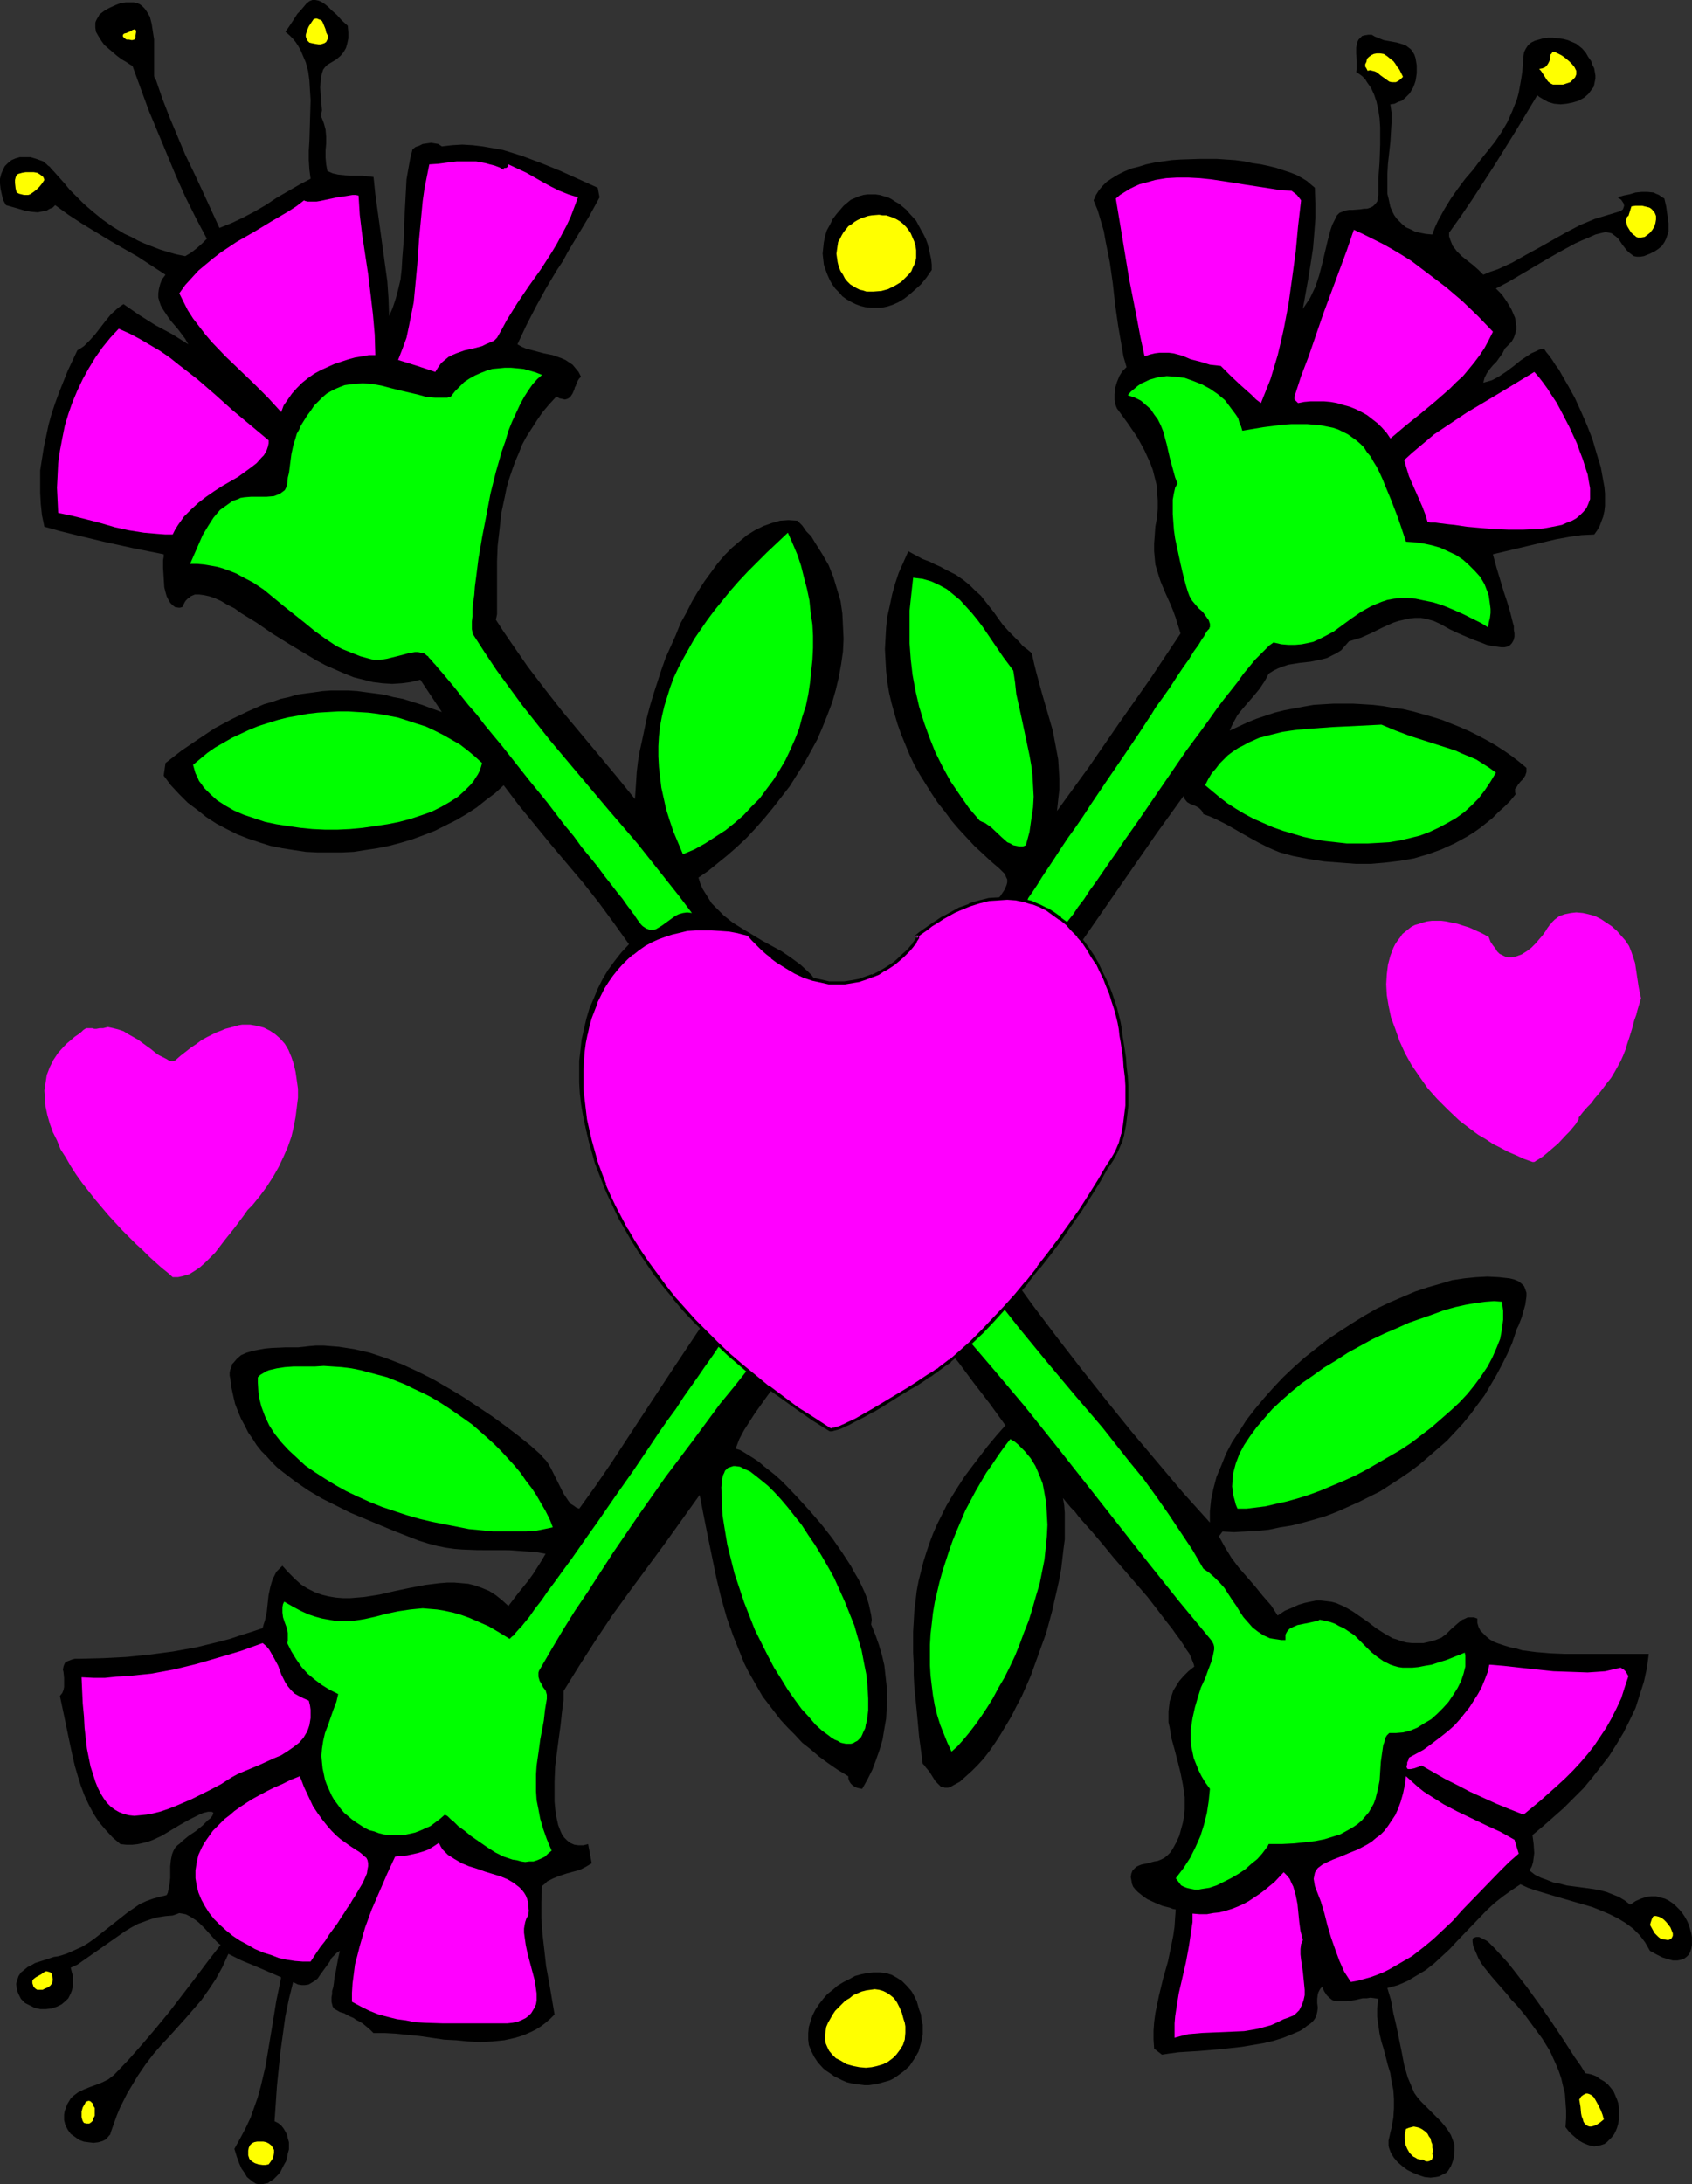 <?xml version="1.0" encoding="UTF-8" standalone="no"?>
<svg
   version="1.0"
   width="120.628mm"
   height="155.668mm"
   id="svg47"
   sodipodi:docname="Heart &amp; Flower Design 5.wmf"
   xmlns:inkscape="http://www.inkscape.org/namespaces/inkscape"
   xmlns:sodipodi="http://sodipodi.sourceforge.net/DTD/sodipodi-0.dtd"
   xmlns="http://www.w3.org/2000/svg"
   xmlns:svg="http://www.w3.org/2000/svg">
  <rect width="100%" height="100%" fill="#333333" stroke="none"/>
  <sodipodi:namedview
     id="namedview47"
     pagecolor="#ffffff"
     bordercolor="#000000"
     borderopacity="0.25"
     inkscape:showpageshadow="2"
     inkscape:pageopacity="0.0"
     inkscape:pagecheckerboard="0"
     inkscape:deskcolor="#d1d1d1"
     inkscape:document-units="mm" />
  <defs
     id="defs1">
    <pattern
       id="WMFhbasepattern"
       patternUnits="userSpaceOnUse"
       width="6"
       height="6"
       x="0"
       y="0" />
  </defs>
  <path
     style="fill:#000000;fill-opacity:1;fill-rule:evenodd;stroke:none"
     d="m 93.704,6.948 0.162,1.778 v 1.616 l -0.323,1.454 -0.323,1.131 -0.646,1.131 -0.808,0.97 -1.131,0.97 -1.616,0.97 -0.808,0.485 -0.646,0.646 -0.485,0.646 -0.323,0.97 -0.162,0.808 -0.162,0.97 -0.162,2.101 0.323,4.201 0.162,1.939 -0.162,0.808 v 0.97 l 0.323,0.808 0.323,0.808 0.485,1.778 0.162,1.939 v 1.778 l -0.162,1.939 v 1.939 l 0.162,1.778 0.323,1.778 1.454,0.646 1.454,0.323 1.616,0.162 1.616,0.162 h 3.231 l 1.616,0.162 1.454,0.162 0.485,4.686 0.646,4.686 0.646,4.686 0.646,4.686 0.646,4.686 0.646,4.686 0.323,4.686 0.162,4.686 0.969,-2.262 0.808,-2.424 0.646,-2.424 0.646,-2.747 0.323,-2.909 0.162,-2.909 0.485,-5.979 v -3.07 l 0.162,-3.07 0.323,-5.979 0.162,-3.07 0.485,-2.747 0.485,-2.747 0.646,-2.585 0.808,-0.646 0.969,-0.323 0.969,-0.485 1.131,-0.162 1.131,-0.162 0.969,0.162 0.969,0.162 0.969,0.646 2.746,-0.323 2.746,-0.162 2.747,0.162 2.746,0.323 2.746,0.485 2.746,0.485 2.585,0.808 2.585,0.808 5.17,1.939 5.17,2.101 5.008,2.262 5.008,2.262 0.485,2.585 -2.746,5.009 -2.908,4.848 -2.908,4.848 -1.292,2.424 -1.616,2.424 -2.908,4.848 -2.746,5.009 -2.585,5.009 -2.423,5.171 1.131,0.646 1.131,0.485 2.423,0.646 2.423,0.646 2.423,0.485 2.262,0.808 1.131,0.485 0.969,0.646 0.969,0.646 0.808,0.97 0.808,0.97 0.646,1.293 -0.485,0.485 -0.323,0.485 -0.485,1.131 -0.162,0.485 -0.162,0.162 -0.162,0.646 -0.485,1.131 -0.323,0.485 -0.323,0.485 -0.485,0.323 -0.323,0.162 -0.646,0.162 -0.646,-0.162 -0.808,-0.162 -0.808,-0.485 -1.939,2.101 -1.777,2.101 -1.454,2.101 -1.454,2.262 -1.454,2.262 -1.131,2.101 -0.969,2.424 -0.969,2.262 -0.808,2.262 -0.808,2.424 -0.646,2.262 -0.485,2.424 -0.969,4.525 -0.485,4.525 -0.485,4.201 -0.162,4.04 v 1.939 11.635 0.808 l -0.162,0.808 -0.162,0.646 2.1,3.232 2.1,3.07 4.362,6.302 4.685,6.14 4.685,5.979 9.855,11.796 4.847,5.817 4.847,5.979 0.162,-2.262 0.162,-2.424 0.162,-2.585 0.323,-2.747 0.485,-2.909 0.646,-2.909 0.646,-3.07 0.646,-3.07 0.808,-3.07 0.969,-3.232 2.1,-6.464 1.131,-3.232 2.746,-6.14 1.292,-3.232 1.616,-2.909 1.454,-2.909 1.616,-2.747 1.777,-2.747 1.777,-2.424 1.777,-2.424 1.939,-2.262 1.939,-1.939 2.1,-1.778 1.939,-1.616 2.1,-1.293 2.262,-1.131 2.262,-0.808 2.262,-0.646 2.262,-0.162 2.423,0.162 1.292,1.293 1.131,1.616 1.292,1.293 0.969,1.616 1.939,3.07 1.777,3.07 1.292,3.232 0.969,3.232 0.969,3.232 0.485,3.393 0.162,3.393 0.162,3.393 -0.162,3.393 -0.485,3.393 -0.646,3.555 -0.808,3.393 -0.969,3.393 -1.292,3.393 -1.292,3.232 -1.454,3.393 -1.777,3.232 -1.777,3.232 -1.939,3.07 -1.939,3.07 -2.262,2.909 -2.262,2.909 -2.262,2.747 -2.423,2.747 -2.423,2.585 -2.585,2.424 -2.585,2.262 -2.585,2.101 -2.585,2.101 -2.585,1.778 0.485,1.616 0.646,1.454 0.808,1.293 0.808,1.293 0.808,1.293 1.131,1.131 2.1,2.101 2.423,1.939 2.585,1.616 5.331,3.232 5.331,2.909 2.585,1.778 2.423,1.778 2.1,1.939 0.969,0.97 0.808,1.131 0.808,1.293 0.808,1.293 0.646,1.454 0.485,1.454 0.323,0.97 0.323,0.808 0.323,0.808 0.323,0.646 0.646,0.646 0.646,0.323 0.808,0.485 1.131,0.323 4.201,-4.686 4.201,-4.686 4.524,-4.525 2.262,-2.262 2.423,-2.101 2.423,-1.939 2.585,-1.778 2.747,-1.616 2.585,-1.616 2.908,-1.293 2.908,-0.97 3.07,-0.808 3.231,-0.485 0.808,-1.454 0.969,-1.616 0.969,-1.293 0.969,-1.454 0.323,-0.646 0.323,-0.808 0.162,-0.646 v -0.808 l -0.323,-0.646 -0.323,-0.808 -0.646,-0.646 -0.808,-0.808 -2.262,-1.939 -2.262,-2.101 -2.262,-2.101 -2.1,-2.262 -2.1,-2.262 -1.939,-2.262 -1.777,-2.424 -1.939,-2.424 -1.616,-2.424 -1.616,-2.585 -1.616,-2.585 -1.454,-2.585 -1.292,-2.747 -1.131,-2.747 -1.131,-2.747 -0.969,-2.747 -0.808,-2.747 -0.808,-2.909 -0.646,-2.747 -0.485,-2.909 -0.323,-2.909 -0.162,-2.909 -0.162,-3.07 0.162,-2.909 0.162,-2.909 0.323,-2.909 0.646,-2.909 0.646,-3.07 0.808,-2.909 0.969,-2.909 1.292,-2.909 1.292,-2.909 3.877,2.101 1.777,0.646 1.616,0.808 1.454,0.646 1.454,0.808 1.292,0.646 1.292,0.646 2.1,1.454 1.777,1.454 1.454,1.454 1.454,1.293 1.131,1.454 2.423,3.07 1.131,1.616 1.292,1.778 1.616,1.778 1.777,1.778 0.969,0.97 0.969,1.131 1.292,0.97 1.131,0.97 0.646,2.909 0.646,2.585 1.454,5.332 1.454,5.009 1.454,5.009 0.485,2.585 0.485,2.585 0.485,2.585 0.162,2.585 0.162,2.747 v 2.747 l -0.323,2.747 -0.323,3.07 8.563,-11.796 8.239,-11.958 8.401,-11.958 8.078,-12.119 -0.646,-2.101 -0.646,-2.101 -0.646,-1.778 -0.646,-1.616 -1.454,-3.232 -1.292,-3.07 -0.485,-1.454 -0.485,-1.616 -0.485,-1.616 -0.162,-1.778 -0.162,-1.778 v -2.101 l 0.162,-2.101 0.162,-2.424 0.485,-2.585 0.162,-2.262 v -2.262 l -0.162,-2.101 -0.162,-2.101 -0.485,-1.939 -0.485,-1.939 -0.646,-1.778 -0.808,-1.778 -0.808,-1.778 -0.969,-1.778 -0.969,-1.778 -2.423,-3.555 -2.585,-3.555 -0.485,-0.646 -0.323,-0.808 -0.162,-0.646 -0.162,-0.808 v -1.616 l 0.162,-1.616 0.485,-1.616 0.646,-1.616 0.808,-1.293 1.131,-1.131 -0.808,-2.747 -0.485,-2.747 -0.969,-5.656 -0.808,-5.656 -0.646,-5.817 -0.808,-5.656 -1.131,-5.656 -0.485,-2.747 -0.808,-2.747 -0.808,-2.747 -1.131,-2.747 0.646,-1.454 0.808,-1.293 0.969,-1.131 1.131,-1.131 1.454,-0.97 1.616,-0.97 1.616,-0.808 1.939,-0.808 1.939,-0.485 2.1,-0.646 2.262,-0.485 2.262,-0.323 2.262,-0.323 2.423,-0.162 5.008,-0.162 h 4.847 l 4.847,0.323 2.423,0.323 2.262,0.485 2.262,0.323 2.262,0.485 1.939,0.485 1.939,0.646 1.939,0.646 1.616,0.646 1.454,0.808 1.292,0.808 1.131,0.97 0.969,0.808 0.162,4.201 v 4.04 l -0.323,4.201 -0.323,3.878 -0.646,4.201 -0.646,4.04 -1.454,8.08 0.969,-1.454 0.969,-1.454 1.454,-3.07 0.969,-2.909 0.808,-3.07 1.454,-6.14 0.808,-3.07 0.485,-1.454 0.808,-1.616 0.485,-0.97 0.646,-0.646 0.808,-0.323 0.808,-0.323 0.969,-0.162 h 0.969 l 2.1,-0.162 0.969,-0.162 h 0.808 l 0.969,-0.323 0.646,-0.323 0.646,-0.646 0.485,-0.646 0.162,-0.485 v -0.646 l 0.162,-0.646 v -0.646 -1.778 -2.101 l 0.162,-2.101 0.162,-2.262 0.162,-4.686 v -4.686 l -0.162,-2.424 -0.323,-2.101 -0.485,-2.262 -0.646,-1.939 -0.808,-1.778 -1.131,-1.616 -0.485,-0.808 -0.808,-0.808 -0.646,-0.485 -0.969,-0.646 0.162,-0.646 v -0.808 -1.616 l -0.162,-1.778 v -1.778 l 0.162,-0.646 0.162,-0.808 0.323,-0.646 0.485,-0.485 0.485,-0.485 0.646,-0.162 0.969,-0.162 h 0.969 l 0.808,0.485 0.808,0.323 1.616,0.646 3.554,0.646 1.616,0.485 0.808,0.323 0.646,0.485 0.646,0.485 0.485,0.646 0.485,0.808 0.323,0.97 0.323,1.939 v 2.101 l -0.162,1.131 -0.162,0.97 -0.323,0.97 -0.323,0.808 -0.485,0.808 -0.485,0.808 -0.646,0.646 -0.646,0.646 -0.808,0.646 -0.969,0.323 -0.969,0.485 -1.131,0.162 0.323,2.262 v 2.585 l -0.162,2.585 -0.162,2.747 -0.323,2.909 -0.323,2.909 -0.162,2.747 v 2.747 2.585 l 0.323,1.293 0.485,2.262 0.485,1.131 0.485,0.97 0.646,0.97 0.808,0.808 0.808,0.808 0.969,0.808 1.131,0.485 1.292,0.646 1.292,0.323 1.616,0.323 1.777,0.162 0.646,-1.778 0.808,-1.778 1.777,-3.232 1.777,-2.909 1.939,-2.747 1.939,-2.585 2.1,-2.424 1.939,-2.585 1.939,-2.424 1.939,-2.424 1.777,-2.585 1.616,-2.747 1.292,-2.909 0.646,-1.616 0.646,-1.616 0.485,-1.778 0.323,-1.778 0.323,-1.778 0.323,-2.101 0.162,-1.939 0.162,-2.262 0.162,-1.131 0.485,-0.97 0.646,-0.97 0.808,-0.646 0.969,-0.485 1.131,-0.323 1.131,-0.323 1.292,-0.162 h 1.292 l 1.454,0.162 1.292,0.162 1.292,0.323 1.131,0.485 1.131,0.485 0.808,0.646 0.808,0.646 0.969,1.131 0.646,1.131 0.808,1.131 0.323,0.97 0.485,0.97 0.162,0.97 0.162,0.97 v 0.808 l -0.162,0.808 -0.162,0.808 -0.162,0.646 -0.485,0.646 -0.485,0.646 -0.485,0.646 -1.131,0.97 -1.454,0.808 -1.616,0.485 -1.616,0.323 -1.616,0.162 -1.777,-0.162 -1.616,-0.485 -1.454,-0.808 -0.808,-0.485 -0.646,-0.485 -5.655,9.372 -5.816,9.372 -5.978,9.211 -3.07,4.525 -3.231,4.525 v 0.97 l 0.323,0.97 0.323,0.808 0.323,0.808 0.646,0.808 0.485,0.646 1.292,1.293 1.616,1.293 1.454,1.131 1.454,1.293 1.292,1.293 1.939,-0.808 1.939,-0.646 3.877,-1.778 3.716,-2.101 3.554,-1.939 7.432,-4.201 3.716,-1.939 3.877,-1.616 6.947,-2.101 0.646,-0.485 0.162,-0.485 0.162,-0.485 -0.162,-0.646 -0.323,-0.485 -0.323,-0.485 -0.969,-0.646 1.616,-0.485 1.616,-0.323 1.616,-0.485 1.616,-0.162 h 1.616 l 1.616,0.162 0.646,0.323 0.808,0.323 0.646,0.485 0.808,0.485 0.485,2.101 0.323,2.262 0.323,2.262 v 1.131 1.131 l -0.323,0.97 -0.323,0.97 -0.485,0.97 -0.646,0.97 -0.969,0.808 -0.969,0.646 -1.292,0.646 -1.616,0.646 -0.969,0.162 h -0.969 l -0.808,-0.162 -0.646,-0.485 -0.646,-0.485 -0.646,-0.646 -1.131,-1.454 -0.969,-1.454 -0.646,-0.646 -0.646,-0.485 -0.646,-0.485 -0.646,-0.162 -0.969,-0.162 -0.808,0.162 -1.939,0.485 -1.777,0.808 -1.939,0.808 -1.777,0.808 -3.554,1.939 -3.716,2.101 -3.554,2.101 -3.554,2.101 -3.554,2.101 -3.393,1.778 1.616,1.616 1.454,2.101 1.131,1.939 0.485,1.131 0.485,1.131 0.162,1.131 0.162,1.131 v 0.97 l -0.323,1.131 -0.323,0.97 -0.646,1.131 -0.808,0.808 -0.969,0.97 -0.646,1.293 -0.808,1.131 -0.808,1.131 -0.969,0.97 -0.808,0.97 -0.808,1.131 -0.646,1.293 -0.323,1.293 1.131,-0.323 1.131,-0.323 0.969,-0.485 1.131,-0.646 1.939,-1.293 1.939,-1.454 1.777,-1.454 1.939,-1.293 0.969,-0.646 1.131,-0.485 0.969,-0.485 1.292,-0.323 0.646,0.97 0.808,0.97 0.808,1.131 0.808,1.293 0.969,1.293 0.808,1.454 1.777,3.07 1.777,3.232 1.616,3.555 1.616,3.717 1.454,3.717 1.131,3.878 1.131,3.717 0.323,1.778 0.323,1.778 0.323,1.778 0.162,1.778 v 3.232 l -0.162,1.454 -0.323,1.454 -0.485,1.293 -0.485,1.293 -0.646,1.131 -0.808,1.131 -3.393,0.162 -3.393,0.485 -3.554,0.646 -3.393,0.808 -13.571,3.232 0.969,3.555 0.969,3.232 0.969,3.232 0.485,1.454 0.485,1.454 0.808,2.747 0.646,2.585 0.323,1.131 v 0.97 l 0.162,0.97 v 0.808 l -0.162,0.808 -0.323,0.646 -0.323,0.485 -0.485,0.485 -0.646,0.323 -0.808,0.162 h -0.808 l -1.131,-0.162 -1.292,-0.162 -1.454,-0.323 -1.616,-0.646 -1.777,-0.646 -1.939,-0.808 -2.262,-0.97 -2.423,-1.131 -2.585,-1.454 -1.777,-0.808 -1.777,-0.485 -1.616,-0.323 h -1.616 l -1.454,0.162 -1.454,0.323 -1.454,0.323 -1.454,0.485 -2.908,1.293 -2.908,1.454 -2.908,1.293 -1.616,0.485 -1.616,0.485 -1.131,1.293 -0.969,1.131 -1.292,0.808 -1.292,0.646 -1.292,0.646 -1.292,0.323 -3.07,0.646 -2.908,0.323 -3.07,0.485 -1.454,0.485 -1.292,0.485 -1.292,0.646 -1.292,0.808 -0.485,0.97 -0.646,1.131 -1.292,1.939 -1.454,1.778 -3.07,3.555 -1.454,1.778 -1.131,2.101 -0.485,0.97 -0.485,1.131 2.423,-1.131 2.423,-1.131 2.423,-0.97 2.423,-0.808 2.423,-0.808 2.585,-0.646 2.585,-0.485 2.585,-0.485 2.746,-0.485 2.585,-0.162 2.746,-0.162 h 2.585 2.746 l 2.747,0.162 2.585,0.162 2.746,0.323 2.746,0.485 2.585,0.323 2.746,0.646 5.17,1.454 2.585,0.808 2.423,0.97 2.423,0.97 2.585,1.131 2.262,1.131 2.423,1.293 2.262,1.293 2.262,1.454 2.1,1.454 2.1,1.616 1.939,1.616 v 0.646 0.485 l -0.162,0.485 -0.162,0.485 -0.646,0.97 -0.646,0.646 -0.646,0.808 -0.485,0.808 -0.323,0.323 v 0.485 0.485 l 0.162,0.485 -1.454,1.778 -1.616,1.616 -1.616,1.454 -1.616,1.616 -1.616,1.293 -1.616,1.293 -1.616,1.131 -1.777,1.131 -1.777,0.97 -1.777,0.97 -3.554,1.616 -3.554,1.293 -3.877,1.131 -3.716,0.646 -4.039,0.485 -3.877,0.323 h -4.039 l -4.201,-0.323 -4.201,-0.323 -4.201,-0.646 -4.201,-0.808 -1.777,-0.485 -1.777,-0.485 -1.616,-0.646 -1.454,-0.646 -2.908,-1.454 -2.908,-1.616 -5.655,-3.232 -2.908,-1.454 -1.454,-0.646 -1.777,-0.646 -0.162,-0.485 -0.323,-0.485 -0.646,-0.646 -0.808,-0.485 -0.808,-0.323 -0.808,-0.323 -0.808,-0.485 -0.646,-0.808 -0.162,-0.323 -0.162,-0.485 -7.109,9.857 -6.947,10.019 -13.894,20.037 1.939,2.585 1.616,2.747 1.292,2.747 1.131,2.747 0.969,2.909 0.646,2.747 0.485,2.909 0.323,2.909 0.162,2.909 v 3.07 l -0.323,2.909 -0.323,2.909 -0.485,3.07 -0.646,2.909 -0.808,2.909 -0.969,3.07 -0.969,2.909 -1.131,2.909 -1.292,2.909 -1.292,2.909 -2.908,5.656 -3.07,5.494 -3.231,5.171 -3.393,5.009 -3.393,4.848 -1.777,2.262 -1.616,2.262 6.301,8.726 6.462,8.564 6.624,8.564 6.785,8.564 6.785,8.403 6.947,8.241 6.947,8.241 7.27,8.08 v -3.07 l 0.323,-3.07 0.646,-3.07 0.808,-3.07 1.292,-3.07 1.292,-3.232 1.616,-3.07 1.939,-2.909 1.939,-3.07 2.262,-2.909 2.423,-2.909 2.585,-2.909 2.585,-2.747 2.908,-2.747 2.908,-2.585 3.07,-2.424 3.07,-2.424 3.393,-2.262 3.231,-2.101 3.393,-2.101 3.393,-1.939 3.393,-1.616 3.393,-1.454 3.393,-1.454 3.393,-1.131 3.393,-0.97 3.231,-0.97 3.231,-0.485 3.231,-0.323 3.07,-0.162 3.07,0.162 2.908,0.323 0.646,0.162 0.646,0.162 1.131,0.485 0.808,0.646 0.646,0.646 0.323,0.808 0.323,0.97 v 0.97 l -0.162,1.131 -0.162,1.131 -0.323,1.131 -0.646,2.262 -0.808,2.101 -0.485,0.97 -0.323,0.97 -0.969,2.909 -1.292,2.909 -1.454,2.909 -1.454,2.747 -1.616,2.747 -1.616,2.747 -1.939,2.585 -1.777,2.424 -2.1,2.585 -2.1,2.262 -2.262,2.424 -2.423,2.101 -2.423,2.101 -2.423,2.101 -2.585,1.939 -2.585,1.778 -2.746,1.778 -2.746,1.778 -2.908,1.454 -2.908,1.454 -2.908,1.293 -2.908,1.293 -2.908,1.131 -3.231,0.97 -2.908,0.808 -3.231,0.808 -3.07,0.485 -3.07,0.646 -3.231,0.323 -3.07,0.162 -3.07,0.162 -3.07,-0.162 -0.969,1.293 0.808,1.454 0.808,1.454 1.777,2.909 1.939,2.585 2.262,2.585 2.1,2.424 2.1,2.585 2.262,2.585 1.777,2.747 1.939,-1.293 1.939,-0.808 1.777,-0.808 1.616,-0.485 1.454,-0.323 1.616,-0.323 h 1.292 l 1.454,0.162 1.292,0.162 1.292,0.323 1.131,0.485 1.131,0.485 2.262,1.293 2.1,1.454 2.1,1.454 2.1,1.616 2.262,1.454 2.262,1.293 1.131,0.323 1.292,0.485 1.292,0.323 1.454,0.162 h 1.454 1.616 l 1.454,-0.323 1.777,-0.485 0.808,-0.323 0.808,-0.323 1.292,-0.97 1.292,-1.293 1.292,-1.131 1.131,-0.97 0.646,-0.485 0.808,-0.323 0.646,-0.323 h 0.808 0.808 l 0.969,0.323 v 1.131 l 0.323,1.131 0.485,0.97 0.808,0.808 0.808,0.808 0.969,0.808 1.131,0.646 1.292,0.485 1.454,0.485 1.616,0.485 1.616,0.323 1.616,0.485 3.716,0.485 3.877,0.323 3.877,0.162 h 4.039 3.877 3.716 3.393 5.493 1.131 0.969 l -0.485,3.717 -0.808,3.717 -1.131,3.555 -1.131,3.555 -1.616,3.393 -1.616,3.232 -1.939,3.232 -1.939,3.07 -2.262,2.909 -2.262,2.909 -2.423,2.909 -2.585,2.585 -2.747,2.747 -2.746,2.424 -2.746,2.424 -2.908,2.424 0.323,2.424 0.162,2.424 -0.162,1.293 -0.162,1.131 -0.323,1.131 -0.646,1.131 1.454,1.131 1.616,0.808 1.777,0.646 1.616,0.646 1.777,0.323 1.777,0.485 3.716,0.485 3.554,0.485 1.777,0.323 1.777,0.485 1.616,0.646 1.616,0.646 1.616,0.97 1.454,1.131 1.454,-0.97 1.454,-0.646 1.454,-0.485 1.292,-0.162 h 1.292 l 1.131,0.323 1.292,0.323 0.969,0.485 0.969,0.646 0.969,0.808 0.969,0.97 0.808,0.97 0.646,0.97 0.646,1.131 0.485,1.131 0.323,1.131 0.323,1.131 0.162,0.97 v 1.131 0.97 l -0.162,0.97 -0.323,0.97 -0.323,0.646 -0.646,0.646 -0.646,0.485 -0.969,0.323 -0.808,0.162 h -1.292 l -1.131,-0.323 -1.616,-0.485 -1.616,-0.808 -1.777,-0.97 -1.292,-2.262 -1.454,-1.939 -1.777,-1.778 -1.939,-1.454 -2.1,-1.293 -2.262,-1.131 -2.262,-0.97 -2.423,-0.97 -5.008,-1.454 -5.008,-1.454 -4.847,-1.454 -2.423,-0.808 -2.1,-0.97 -2.423,1.616 -2.262,1.616 -2.262,1.778 -2.1,1.939 -4.039,4.201 -4.039,4.201 -1.939,2.101 -2.1,1.939 -2.1,1.939 -2.262,1.778 -2.423,1.454 -2.423,1.454 -2.585,1.131 -2.908,0.808 0.969,3.232 0.646,3.555 0.808,3.393 1.454,7.11 0.646,3.393 0.969,3.393 1.292,3.07 0.485,1.131 0.808,1.131 0.969,1.131 0.969,0.97 4.362,4.363 0.969,1.131 0.969,1.293 0.808,1.293 0.485,1.293 0.485,1.293 v 1.616 l -0.162,1.616 -0.162,0.808 -0.323,0.97 -0.323,0.808 -0.808,1.293 -0.485,0.485 -0.646,0.323 -0.646,0.323 -0.646,0.323 -0.808,0.162 -1.454,0.162 -1.616,-0.162 -1.454,-0.485 -1.616,-0.646 -1.616,-0.808 -1.292,-0.97 -1.292,-1.131 -0.969,-1.131 -0.808,-1.293 -0.485,-1.293 -0.162,-0.646 v -1.454 l 0.162,-0.646 0.323,-1.454 0.323,-1.293 0.485,-2.747 0.162,-2.585 v -2.424 l -0.162,-2.424 -0.485,-2.262 -0.323,-2.262 -0.646,-2.101 -1.131,-4.363 -0.646,-2.101 -0.485,-2.101 -0.323,-2.262 -0.323,-2.262 v -2.424 l 0.323,-2.424 -0.969,-0.162 -1.131,-0.162 -0.969,0.162 h -1.131 l -2.1,0.485 -2.262,0.323 h -0.969 -1.131 -0.808 l -0.969,-0.323 -0.808,-0.646 -0.646,-0.646 -0.646,-0.97 -0.323,-0.646 -0.162,-0.646 -0.485,0.323 -0.323,0.485 -0.323,0.646 -0.162,0.485 -0.162,1.293 v 1.131 l 0.162,1.293 -0.162,1.131 -0.323,1.293 -0.323,0.485 -0.323,0.485 -0.808,0.808 -0.969,0.646 -0.808,0.646 -0.969,0.646 -2.262,0.97 -2.423,0.97 -2.585,0.808 -2.746,0.646 -2.908,0.485 -2.908,0.485 -2.908,0.323 -3.07,0.323 -5.655,0.485 -2.746,0.162 -2.585,0.162 -2.423,0.323 -2.1,0.323 -2.1,-1.616 -0.162,-2.424 v -2.424 l 0.162,-2.262 0.323,-2.424 0.969,-4.686 1.131,-4.686 1.292,-4.525 0.969,-4.686 0.485,-2.424 0.323,-2.262 0.162,-2.424 0.162,-2.262 -0.808,-0.162 -0.808,-0.323 -1.939,-0.485 -1.939,-0.808 -2.1,-0.97 -0.969,-0.646 -0.808,-0.646 -0.808,-0.646 -0.646,-0.646 -0.646,-0.808 -0.323,-0.808 -0.162,-0.97 -0.162,-0.808 0.162,-0.97 0.323,-0.808 0.485,-0.485 0.485,-0.485 0.646,-0.323 0.808,-0.323 1.616,-0.323 1.777,-0.485 0.969,-0.162 0.808,-0.323 0.969,-0.485 0.808,-0.646 0.808,-0.808 0.646,-0.97 0.969,-1.778 0.808,-1.778 0.485,-1.778 0.485,-1.778 0.323,-1.778 0.162,-1.778 v -1.616 -1.616 l -0.485,-3.393 -0.646,-3.232 -0.808,-3.232 -0.808,-3.07 -0.808,-2.909 -0.485,-2.909 -0.323,-1.454 v -1.454 -1.454 l 0.162,-1.454 0.162,-1.293 0.485,-1.454 0.485,-1.454 0.808,-1.293 0.808,-1.293 1.131,-1.293 1.292,-1.293 1.616,-1.293 -0.162,-0.646 -0.323,-0.808 -0.323,-0.808 -0.485,-1.131 -0.808,-1.131 -0.808,-1.293 -0.969,-1.454 -0.969,-1.293 -1.131,-1.616 -1.292,-1.616 -2.585,-3.393 -2.746,-3.555 -3.07,-3.555 -6.139,-7.11 -2.908,-3.555 -2.747,-3.232 -1.292,-1.454 -1.292,-1.454 -1.131,-1.293 -0.969,-1.293 -1.131,-1.131 -0.808,-0.97 -0.808,-0.97 -0.485,-0.646 0.323,1.939 0.162,2.101 v 2.101 2.424 2.585 l -0.323,2.424 -0.323,2.747 -0.323,2.747 -0.485,2.747 -0.646,2.909 -0.646,2.747 -0.646,2.909 -1.616,5.979 -2.1,5.817 -2.1,5.817 -2.423,5.494 -1.454,2.747 -1.292,2.585 -1.454,2.424 -1.454,2.424 -1.454,2.262 -1.454,2.101 -1.616,2.101 -1.616,1.778 -1.616,1.616 -1.616,1.454 -1.616,1.454 -1.777,0.97 -0.808,0.485 -0.646,0.162 h -0.808 l -0.485,-0.162 -0.646,-0.162 -0.485,-0.485 -0.969,-0.97 -0.808,-1.293 -0.808,-1.293 -0.969,-1.131 -0.323,-0.485 -0.485,-0.485 -0.485,-3.717 -0.485,-3.555 -0.323,-3.555 -0.323,-3.393 -0.323,-3.232 -0.323,-3.232 -0.162,-3.232 v -2.909 l -0.162,-3.07 v -2.909 -2.747 l 0.162,-2.747 0.162,-2.909 0.323,-2.585 0.323,-2.747 0.485,-2.585 0.646,-2.585 0.646,-2.585 0.808,-2.585 0.808,-2.424 0.969,-2.585 1.131,-2.585 1.292,-2.585 1.292,-2.585 1.454,-2.424 1.616,-2.585 1.777,-2.747 1.939,-2.585 2.1,-2.747 2.1,-2.747 2.423,-2.909 2.423,-2.747 -4.201,-5.817 -4.362,-5.656 -4.201,-5.656 -4.685,-5.494 -3.554,2.424 -3.554,2.262 -7.432,4.363 -7.27,4.363 -3.716,2.262 -3.554,2.262 -1.939,-0.646 -1.777,-0.97 -7.109,-4.363 -1.777,-0.808 -1.939,-0.646 -3.231,4.363 -3.231,4.525 -1.454,2.262 -1.454,2.262 -1.292,2.424 -0.969,2.585 1.131,0.323 1.131,0.646 1.292,0.808 1.292,0.808 1.454,0.97 1.292,1.131 1.454,1.131 1.616,1.293 1.616,1.454 1.454,1.454 3.07,3.232 3.231,3.555 3.07,3.555 2.908,3.717 2.585,3.717 2.423,3.717 0.969,1.778 1.131,1.939 0.808,1.616 0.808,1.778 0.646,1.616 0.485,1.616 0.323,1.454 0.323,1.454 0.162,1.293 -0.162,1.293 1.131,2.747 0.969,2.747 0.808,2.747 0.646,2.747 0.323,2.909 0.323,2.909 0.162,2.747 -0.162,2.909 -0.162,2.909 -0.485,2.747 -0.485,2.909 -0.808,2.747 -0.969,2.747 -0.969,2.585 -1.292,2.585 -1.454,2.585 -0.808,-0.162 -0.646,-0.162 -0.646,-0.323 -0.485,-0.323 -0.485,-0.485 -0.323,-0.485 -0.323,-0.808 v -0.646 l -2.908,-1.778 -2.585,-1.778 -2.423,-1.778 -2.262,-1.939 -2.262,-1.778 -1.939,-2.101 -1.939,-1.939 -1.939,-2.101 -1.616,-2.101 -1.616,-2.101 -1.616,-2.101 -1.292,-2.262 -1.292,-2.262 -1.292,-2.262 -1.131,-2.262 -0.969,-2.424 -1.939,-4.848 -1.777,-5.009 -1.454,-5.171 -1.292,-5.333 -1.131,-5.494 -1.131,-5.494 -1.131,-5.656 -1.131,-5.817 -9.37,13.089 -9.532,12.927 -4.685,6.464 -4.524,6.787 -4.362,6.787 -4.201,6.787 v 1.454 0.97 l -0.162,1.131 -0.162,1.293 -0.162,1.293 -0.162,1.616 -0.162,1.454 -0.485,3.555 -0.485,3.717 -0.485,3.878 -0.162,3.878 v 3.717 1.778 l 0.162,1.778 0.162,1.454 0.323,1.616 0.323,1.454 0.485,1.293 0.485,1.131 0.646,0.97 0.808,0.808 0.808,0.646 1.131,0.485 1.131,0.162 h 1.292 l 1.292,-0.323 0.969,5.171 -0.808,0.485 -0.808,0.485 -1.616,0.808 -1.777,0.485 -1.777,0.485 -1.939,0.646 -1.616,0.646 -1.616,0.808 -0.646,0.646 -0.808,0.646 -0.162,4.363 v 4.363 l 0.323,4.363 0.485,4.201 0.485,4.363 0.808,4.363 1.454,8.564 -1.131,1.131 -1.292,1.131 -1.292,0.97 -1.292,0.808 -1.292,0.646 -1.454,0.646 -1.292,0.485 -1.616,0.485 -2.908,0.646 -3.231,0.323 -3.07,0.162 -3.393,-0.162 -3.231,-0.323 -3.231,-0.162 -6.624,-0.97 -3.231,-0.323 -3.231,-0.323 -2.908,-0.162 h -3.07 l -0.969,-0.97 -0.969,-0.808 -0.969,-0.808 -0.808,-0.485 -0.969,-0.485 -0.646,-0.485 -1.454,-0.646 -1.131,-0.646 -1.131,-0.323 -0.808,-0.485 -0.646,-0.323 -0.485,-0.646 -0.162,-0.646 -0.162,-0.646 v -1.293 l 0.162,-0.808 v -0.808 l 0.323,-1.131 0.162,-1.131 0.162,-1.454 0.323,-1.454 0.323,-1.778 0.323,-1.778 0.485,-2.101 -0.808,0.485 -0.646,0.646 -0.808,0.808 -0.485,0.97 -2.585,3.555 -0.646,0.97 -0.808,0.646 -0.808,0.485 -0.808,0.485 -0.969,0.162 h -0.969 l -0.969,-0.162 -1.292,-0.646 -1.131,4.525 -0.969,4.686 -0.646,4.686 -0.646,4.686 -0.485,4.686 -0.485,4.686 -0.646,9.534 0.969,0.485 0.808,0.646 0.646,0.808 0.485,0.808 0.485,0.97 0.162,0.808 0.323,1.131 v 0.97 0.97 l -0.323,1.131 -0.162,0.97 -0.323,1.131 -0.485,0.808 -0.485,0.97 -0.485,0.97 -0.646,0.808 -0.646,0.646 -0.646,0.646 -0.808,0.485 -0.646,0.485 -0.808,0.162 -0.808,0.162 h -0.808 l -0.808,-0.162 -0.808,-0.485 -0.808,-0.646 -0.808,-0.646 -0.646,-1.131 -0.808,-1.131 -0.646,-1.454 -0.646,-1.778 -0.646,-2.101 1.616,-2.909 1.454,-2.747 1.292,-2.747 0.969,-2.747 0.969,-2.747 0.808,-2.909 0.646,-2.747 0.646,-2.747 0.969,-5.817 0.969,-5.817 0.969,-5.979 0.646,-3.07 0.646,-3.232 -7.109,-3.07 -3.554,-1.454 -3.554,-1.778 -0.808,1.778 -0.808,1.778 -1.777,3.232 -1.939,2.909 -1.939,2.747 -2.1,2.424 -2.1,2.424 -4.362,4.848 -2.262,2.424 -2.1,2.424 -2.1,2.747 -2.1,3.07 -1.939,3.232 -0.969,1.616 -0.969,1.939 -0.969,1.939 -0.808,1.939 -0.808,2.262 -0.808,2.262 -0.162,0.646 -0.323,0.323 -0.808,0.97 -0.969,0.485 -1.131,0.323 -1.292,0.162 -1.292,-0.162 -1.292,-0.162 -1.292,-0.485 -1.131,-0.808 -1.131,-0.808 -0.808,-1.131 -0.646,-1.293 -0.162,-0.646 -0.162,-0.646 v -0.808 -0.646 l 0.162,-0.97 0.323,-0.808 0.323,-0.97 0.485,-0.808 0.485,-0.808 0.646,-0.646 0.646,-0.485 0.646,-0.485 1.616,-0.808 1.616,-0.646 1.777,-0.646 1.616,-0.646 1.616,-0.808 0.808,-0.646 0.646,-0.485 3.877,-4.04 3.716,-4.201 3.716,-4.363 3.716,-4.525 6.947,-9.049 3.393,-4.525 3.393,-4.363 -0.646,-0.485 -0.646,-0.646 -1.454,-1.616 -1.454,-1.616 -1.616,-1.616 -0.808,-0.646 -0.969,-0.646 -0.808,-0.485 -0.969,-0.485 -0.808,-0.162 -0.969,-0.162 -0.808,0.323 -0.969,0.323 -1.939,0.162 -2.1,0.323 -1.777,0.485 -1.777,0.646 -1.777,0.646 -1.777,0.97 -1.616,0.97 -1.616,1.131 -6.462,4.525 -3.231,2.262 -1.616,1.131 -1.777,0.808 0.323,1.293 0.323,1.131 v 0.97 0.97 l -0.162,0.97 -0.162,0.808 -0.323,0.808 -0.323,0.646 -0.323,0.646 -0.646,0.646 -1.131,0.97 -1.292,0.646 -1.454,0.485 -1.454,0.162 h -1.616 l -1.454,-0.323 -1.292,-0.646 -1.292,-0.646 -1.131,-1.131 -0.323,-0.646 -0.323,-0.646 -0.323,-0.808 -0.162,-0.808 -0.162,-1.131 0.323,-1.131 0.323,-0.97 0.646,-0.97 0.808,-0.646 0.969,-0.808 0.969,-0.485 1.131,-0.646 2.585,-0.808 2.423,-0.808 1.131,-0.162 1.131,-0.323 0.969,-0.323 0.808,-0.323 1.777,-0.808 1.777,-0.808 1.616,-0.97 1.616,-1.131 3.07,-2.424 3.07,-2.424 3.07,-2.424 1.454,-0.97 1.616,-1.131 1.777,-0.808 1.777,-0.646 1.777,-0.485 1.939,-0.485 0.323,-0.646 0.162,-0.808 0.323,-1.616 0.162,-1.616 v -1.454 -1.616 l 0.162,-1.616 0.323,-1.616 0.323,-0.808 0.323,-0.646 0.323,-0.485 0.485,-0.485 0.646,-0.485 0.646,-0.646 1.777,-1.454 1.939,-1.293 1.777,-1.454 0.808,-0.808 0.646,-0.646 0.646,-0.485 0.485,-0.646 0.162,-0.323 0.162,-0.485 -0.162,-0.162 -0.323,-0.162 h -0.485 -0.485 l -1.292,0.323 -1.131,0.485 -2.585,1.293 -2.585,1.454 -2.423,1.454 -2.423,1.454 -2.423,1.131 -1.292,0.485 -1.292,0.323 -1.454,0.323 -1.454,0.162 h -1.616 l -1.616,-0.162 -2.1,-1.778 -1.939,-2.101 -1.777,-2.101 -1.454,-2.262 -1.292,-2.424 -1.131,-2.424 -0.969,-2.585 -0.808,-2.585 -0.808,-2.747 -0.646,-2.747 -1.131,-5.332 -1.131,-5.494 -1.131,-5.333 0.646,-0.808 0.323,-0.808 0.162,-0.808 v -0.808 -1.616 l -0.162,-1.616 -0.162,-0.646 0.162,-0.808 0.162,-0.485 0.323,-0.646 0.646,-0.323 0.808,-0.323 0.485,-0.162 0.646,-0.162 h 0.646 0.808 l 6.139,-0.162 6.301,-0.323 6.301,-0.646 6.139,-0.808 6.301,-1.131 5.978,-1.454 3.07,-0.808 2.908,-0.97 3.07,-0.97 2.908,-0.97 0.323,-1.131 0.323,-0.97 0.485,-2.262 0.485,-4.525 0.485,-2.262 0.323,-1.131 0.323,-0.97 0.485,-0.97 0.485,-0.97 0.808,-0.808 0.808,-0.808 1.777,1.939 1.616,1.616 1.616,1.454 1.777,1.131 1.939,0.97 1.777,0.646 1.939,0.485 1.939,0.323 1.939,0.162 h 1.939 l 1.939,-0.162 1.939,-0.162 4.039,-0.646 4.201,-0.97 3.877,-0.808 4.201,-0.808 3.877,-0.485 2.1,-0.162 h 1.939 l 1.939,0.162 1.777,0.162 1.939,0.485 1.777,0.646 1.939,0.808 1.777,1.131 1.616,1.293 1.777,1.616 2.585,-3.393 2.746,-3.393 1.292,-1.778 1.131,-1.778 1.131,-1.778 1.131,-1.939 -2.746,-0.485 -2.585,-0.162 -2.262,-0.162 -2.262,-0.162 H 128.762 l -4.201,-0.162 -2.1,-0.162 -2.262,-0.323 -2.423,-0.485 -2.423,-0.646 -2.585,-0.808 -2.908,-1.131 -3.716,-1.454 -3.877,-1.616 -3.877,-1.616 -3.877,-1.616 -3.877,-1.939 -3.877,-1.939 -3.554,-2.101 -3.554,-2.424 -3.393,-2.585 -1.616,-1.293 -1.454,-1.454 -1.292,-1.454 -1.454,-1.454 -1.292,-1.616 -1.131,-1.778 -1.131,-1.616 -0.969,-1.939 -0.969,-1.778 -0.808,-1.939 -0.808,-2.101 -0.485,-2.101 -0.485,-2.262 -0.323,-2.424 -0.162,-0.808 v -0.808 l 0.162,-0.808 0.323,-0.646 0.162,-0.808 0.485,-0.485 0.808,-0.97 1.131,-0.97 1.454,-0.646 1.616,-0.485 1.616,-0.323 1.777,-0.323 1.777,-0.162 3.716,-0.162 h 3.393 l 1.616,-0.162 1.292,-0.162 1.939,-0.162 h 2.1 l 1.939,0.162 2.1,0.162 2.1,0.323 2.1,0.323 2.1,0.485 2.1,0.485 4.362,1.454 4.201,1.616 4.201,1.939 4.201,2.101 4.201,2.424 4.039,2.424 3.877,2.585 3.877,2.585 3.554,2.585 3.393,2.585 3.231,2.585 2.908,2.585 0.646,0.808 0.808,0.808 0.646,0.97 0.646,1.131 1.131,2.262 1.131,2.262 1.131,2.262 0.646,0.97 0.646,0.97 0.646,0.808 0.808,0.485 0.646,0.485 0.808,0.323 4.524,-6.302 4.201,-6.14 8.239,-12.604 8.401,-12.766 4.201,-6.302 4.201,-6.302 -0.485,-1.293 -0.646,-1.131 -0.646,-1.131 -0.808,-1.131 -1.777,-1.939 -1.939,-2.101 -1.939,-1.939 -0.808,-1.131 -0.646,-1.131 -0.808,-1.131 -0.485,-1.131 -0.485,-1.293 -0.162,-1.454 -2.1,-1.939 -2.1,-2.101 -1.939,-2.101 -1.939,-2.262 -1.777,-2.262 -1.616,-2.424 -1.454,-2.585 -1.454,-2.585 -1.454,-2.585 -1.131,-2.747 -1.131,-2.747 -0.969,-2.747 -0.808,-2.909 -0.646,-2.909 -0.646,-2.909 -0.485,-2.909 -0.323,-2.747 -0.162,-2.909 v -3.07 -2.909 l 0.323,-2.747 0.323,-2.909 0.646,-2.909 0.646,-2.747 0.808,-2.747 1.131,-2.585 1.131,-2.747 1.292,-2.585 1.454,-2.424 1.777,-2.424 1.777,-2.262 2.1,-2.262 -4.039,-5.656 -4.039,-5.494 -4.201,-5.332 -4.362,-5.171 -4.362,-5.171 -4.362,-5.333 -4.362,-5.333 -4.039,-5.333 -2.262,2.101 -2.585,1.939 -2.423,1.939 -2.746,1.778 -2.746,1.616 -2.908,1.454 -2.908,1.454 -2.908,1.131 -3.07,1.131 -3.231,0.97 -3.07,0.808 -3.231,0.646 -3.231,0.485 -3.07,0.485 -3.231,0.162 h -3.393 -3.07 l -3.231,-0.162 -3.231,-0.485 -3.07,-0.485 -3.231,-0.646 -3.07,-0.97 -2.908,-0.97 -2.908,-1.131 -2.908,-1.454 -2.746,-1.454 -2.746,-1.778 -2.423,-1.939 -2.585,-1.939 -2.262,-2.262 -2.262,-2.424 -1.939,-2.585 0.485,-3.393 4.362,-3.393 4.524,-3.07 4.362,-2.909 4.524,-2.424 4.362,-2.101 4.362,-1.939 2.262,-0.646 2.262,-0.808 2.262,-0.485 2.1,-0.646 2.262,-0.323 2.423,-0.323 2.262,-0.323 2.262,-0.162 h 2.423 2.262 l 2.423,0.162 2.423,0.323 2.423,0.323 2.423,0.323 2.423,0.646 2.585,0.485 2.585,0.808 2.585,0.808 2.585,0.97 2.746,0.97 -5.816,-8.726 -2.585,0.646 -2.423,0.323 -2.585,0.162 -2.585,-0.162 -2.585,-0.323 -2.585,-0.646 -2.585,-0.646 -2.423,-0.97 -2.585,-1.131 -2.585,-1.131 -2.423,-1.293 -2.423,-1.454 -4.847,-2.909 -4.685,-2.909 -2.1,-1.454 -2.1,-1.454 -2.1,-1.293 -2.1,-1.293 -1.777,-1.293 -1.939,-0.97 -1.616,-0.97 -1.777,-0.808 -1.454,-0.485 -1.454,-0.323 -1.292,-0.162 h -1.131 l -1.131,0.485 -0.323,0.323 -0.485,0.323 -0.485,0.485 -0.323,0.485 -0.323,0.646 -0.323,0.646 -0.646,0.162 h -0.323 l -0.969,-0.162 -0.646,-0.485 -0.646,-0.646 -0.485,-0.808 -0.485,-0.97 -0.323,-1.131 -0.323,-1.293 -0.162,-2.585 -0.162,-2.585 v -2.101 l 0.162,-0.97 v -0.646 l -8.078,-1.616 -8.078,-1.778 -8.078,-1.939 -3.877,-0.97 -4.039,-1.131 -0.646,-3.07 -0.323,-3.07 -0.162,-2.909 v -3.07 -3.07 l 0.485,-3.07 0.485,-3.07 0.646,-3.07 0.646,-3.07 0.808,-2.909 0.969,-2.909 1.131,-3.07 2.262,-5.656 2.585,-5.494 0.808,-0.485 0.969,-0.646 1.616,-1.616 1.454,-1.616 2.746,-3.555 1.454,-1.778 1.616,-1.454 0.808,-0.646 0.969,-0.646 2.1,1.454 2.1,1.454 4.362,2.747 4.524,2.424 4.362,2.747 -0.808,-1.454 -0.969,-1.293 -0.969,-1.293 -0.969,-1.131 -0.969,-1.131 L 45.236,85.32 44.59,84.351 43.944,83.381 43.298,82.25 42.975,81.28 42.651,80.149 v -1.131 l 0.162,-1.131 0.323,-1.293 0.485,-1.293 0.969,-1.293 -3.716,-2.424 -3.716,-2.424 -7.593,-4.363 -7.432,-4.525 -3.716,-2.424 -3.554,-2.585 -0.646,0.646 -0.808,0.323 -0.808,0.485 -0.808,0.162 -0.808,0.162 -0.808,0.162 L 8.401,57.042 6.624,56.718 5.008,56.234 1.616,55.264 0.808,53.81 0.485,52.356 0.162,50.901 0,49.447 V 48.154 L 0.323,46.861 0.808,45.73 1.292,44.761 2.1,43.953 3.07,43.145 4.201,42.66 5.331,42.337 h 1.454 1.454 l 1.616,0.485 1.777,0.646 0.323,0.323 0.485,0.323 0.485,0.485 0.485,0.323 0.485,0.646 0.646,0.646 1.292,1.454 1.454,1.616 1.454,1.778 1.939,1.939 1.939,1.939 2.423,2.101 2.585,2.101 2.746,1.939 1.616,0.97 1.616,0.97 1.777,0.808 1.777,0.97 1.777,0.808 2.1,0.808 2.1,0.808 2.1,0.646 2.262,0.646 2.423,0.485 1.616,-0.97 1.454,-1.131 1.454,-1.293 1.292,-1.293 -2.908,-5.494 -2.908,-5.817 -2.585,-5.817 L 44.913,41.367 42.49,35.55 40.066,29.733 35.704,17.775 34.897,17.29 33.927,16.644 32.796,15.998 31.504,15.028 30.373,14.058 29.242,13.089 28.111,12.119 27.303,10.988 26.496,9.695 25.849,8.564 25.688,7.433 V 6.14 l 0.162,-0.485 0.323,-0.646 0.323,-0.485 0.323,-0.646 0.646,-0.485 0.646,-0.485 0.808,-0.485 0.969,-0.485 1.454,-0.646 1.292,-0.485 1.292,-0.162 h 1.131 0.969 l 0.808,0.162 0.808,0.323 0.646,0.485 0.646,0.646 0.485,0.646 0.485,0.808 0.485,0.808 0.485,1.939 0.323,2.101 0.323,2.101 v 2.262 2.101 1.939 3.07 0.485 l 0.162,0.485 0.162,0.323 0.162,0.162 1.777,5.171 1.939,5.009 2.1,5.009 2.1,5.009 2.423,5.009 2.262,4.848 4.524,9.857 3.231,-1.293 3.07,-1.454 3.07,-1.616 3.07,-1.778 2.908,-1.939 3.07,-1.778 3.07,-1.778 3.07,-1.616 -0.323,-2.424 -0.162,-2.585 v -2.585 l 0.162,-2.585 0.162,-5.494 0.162,-5.494 L 83.526,24.4 83.364,21.653 83.041,19.229 82.395,16.805 81.425,14.543 80.941,13.412 80.294,12.281 79.648,11.311 78.84,10.342 78.033,9.534 76.902,8.564 77.71,7.433 79.002,5.494 80.133,3.717 80.779,3.07 81.749,1.939 82.556,0.97 83.364,0.323 84.172,0 h 0.808 l 0.808,0.162 0.808,0.323 0.969,0.646 0.969,0.808 0.969,0.97 1.292,1.131 1.292,1.454 z"
     id="path1" />
  <path
     style="fill:#ffff00;fill-opacity:1;fill-rule:evenodd;stroke:none"
     d="m 88.211,9.372 0.162,0.323 v 0.485 l -0.162,0.485 -0.323,0.646 -0.485,0.323 -0.485,0.162 -0.485,0.162 H 85.949 85.787 L 84.818,11.796 84.01,11.635 83.364,11.473 83.041,11.15 82.718,10.827 82.556,10.342 82.395,9.857 V 9.372 L 82.718,8.241 83.203,7.11 83.849,6.14 84.495,5.171 84.98,5.009 h 0.485 l 0.323,0.162 0.485,0.162 0.485,0.323 0.323,0.646 0.646,1.616 0.162,0.808 z"
     id="path2" />
  <path
     style="fill:#ffff00;fill-opacity:1;fill-rule:evenodd;stroke:none"
     d="m 36.512,10.18 -0.162,0.323 -0.162,0.162 -0.646,0.162 -0.808,-0.162 H 34.089 L 33.604,10.342 33.443,10.18 33.281,10.019 33.119,9.857 v -0.485 l 0.323,-0.323 0.646,-0.162 1.131,-0.485 0.485,-0.323 0.485,-0.162 0.323,0.162 0.162,0.162 V 8.564 L 36.512,9.534 v 0.323 z"
     id="path3" />
  <path
     style="fill:#ffff00;fill-opacity:1;fill-rule:evenodd;stroke:none"
     d="m 424.737,19.068 v 0.485 0.485 l -0.323,0.808 -0.646,0.646 -0.646,0.646 -0.969,0.323 -0.969,0.323 h -0.969 -0.969 -0.485 -0.323 l -0.646,-0.323 -0.646,-0.485 -0.485,-0.646 -0.485,-0.808 -0.969,-1.454 -0.485,-0.485 0.808,-0.162 0.808,-0.323 0.485,-0.485 0.323,-0.485 0.485,-0.97 v -0.646 l 0.162,-0.485 v -0.323 l 0.323,-0.323 0.162,-0.323 h 0.323 0.485 l 0.646,0.323 0.969,0.485 0.485,0.323 0.646,0.485 0.969,0.808 0.808,0.808 0.646,0.808 z"
     id="path4" />
  <path
     style="fill:#ffff00;fill-opacity:1;fill-rule:evenodd;stroke:none"
     d="m 378.047,20.684 -0.646,0.646 -0.646,0.485 -0.646,0.323 h -0.646 -0.485 l -0.646,-0.162 -1.131,-0.808 -1.131,-0.808 -0.969,-0.808 -0.646,-0.323 -0.646,-0.162 -0.646,-0.162 -0.646,0.162 -0.323,-0.646 -0.323,-0.485 V 17.29 l 0.323,-0.646 0.162,-0.808 0.485,-0.485 0.646,-0.485 0.646,-0.323 0.808,-0.162 h 0.969 l 0.969,0.162 0.969,0.646 0.969,0.808 0.646,0.485 0.485,0.646 0.485,0.808 0.646,0.808 0.485,0.97 z"
     id="path5" />
  <path
     style="fill:#ff00ff;fill-opacity:1;fill-rule:evenodd;stroke:none"
     d="m 137.001,44.276 2.423,1.131 2.423,1.131 2.262,1.293 2.262,1.293 2.1,1.131 2.262,1.131 2.423,0.97 2.585,0.808 -0.969,2.585 -0.969,2.585 -1.131,2.424 -1.292,2.424 -1.292,2.424 -1.454,2.424 -2.908,4.525 -1.616,2.262 -1.616,2.262 -3.07,4.525 -2.908,4.686 -1.292,2.424 -1.292,2.262 -0.808,0.808 -1.131,0.485 -1.131,0.485 -0.969,0.485 -2.423,0.646 -2.262,0.485 -2.262,0.808 -1.131,0.485 -0.969,0.485 -0.969,0.808 -0.969,0.808 -0.808,1.131 -0.808,1.293 -4.847,-1.616 -5.17,-1.616 1.131,-2.909 1.131,-3.07 0.646,-3.07 0.646,-3.232 0.646,-3.232 0.323,-3.393 0.646,-6.787 0.485,-6.948 0.646,-6.787 0.323,-3.393 0.485,-3.393 0.646,-3.232 0.646,-3.232 2.423,-0.162 2.423,-0.323 2.585,-0.323 h 2.585 2.585 l 2.585,0.485 1.131,0.323 1.292,0.323 1.292,0.485 1.131,0.646 v -0.323 l 0.162,-0.162 h 0.485 l 0.485,-0.323 V 44.761 Z"
     id="path6" />
  <path
     style="fill:#ffff00;fill-opacity:1;fill-rule:evenodd;stroke:none"
     d="m 11.955,48.477 -0.646,0.97 -0.646,0.808 -0.808,0.808 -0.808,0.646 -0.969,0.646 -0.485,0.162 H 7.109 6.462 L 5.816,52.356 5.17,52.194 4.524,51.871 4.362,51.386 4.201,50.74 4.039,49.285 v -0.808 l 0.162,-0.646 0.162,-0.485 0.485,-0.485 1.131,-0.323 0.969,-0.162 h 1.131 0.969 l 0.969,0.162 0.808,0.485 0.808,0.646 0.162,0.323 z"
     id="path7" />
  <path
     style="fill:#ff00ff;fill-opacity:1;fill-rule:evenodd;stroke:none"
     d="m 350.582,53.971 -0.808,6.948 -0.646,6.948 -0.969,7.11 -0.969,6.948 -1.292,6.787 -0.808,3.555 -0.808,3.393 -0.969,3.232 -0.969,3.232 -1.292,3.232 -1.292,3.232 -1.292,-0.97 -1.292,-1.293 -2.908,-2.585 -2.747,-2.585 -2.585,-2.585 -1.454,-0.162 -1.454,-0.162 -2.585,-0.808 -2.585,-0.646 -2.262,-0.97 -2.423,-0.646 -1.292,-0.162 h -1.131 -1.292 l -1.292,0.162 -1.292,0.323 -1.454,0.485 -1.131,-5.171 -0.969,-5.171 -2.1,-10.665 -1.777,-10.827 -1.777,-10.665 1.131,-0.97 1.292,-0.808 1.292,-0.808 1.292,-0.646 1.454,-0.646 1.292,-0.323 2.908,-0.808 2.908,-0.485 2.908,-0.162 h 3.07 l 3.07,0.162 3.07,0.323 3.231,0.485 6.139,0.97 6.301,0.97 3.07,0.485 2.908,0.162 0.646,0.485 0.808,0.646 0.646,0.808 z"
     id="path8" />
  <path
     style="fill:#ff00ff;fill-opacity:1;fill-rule:evenodd;stroke:none"
     d="m 96.612,52.679 0.323,5.171 0.646,5.333 0.808,5.333 0.808,5.333 0.646,5.333 0.646,5.494 0.485,5.494 0.162,5.494 h -1.777 l -1.777,0.323 -1.939,0.323 -1.777,0.485 -1.939,0.646 -1.939,0.646 -1.777,0.808 -1.777,0.808 -1.777,0.97 -1.616,1.131 -1.616,1.293 -1.454,1.454 -1.292,1.454 -1.131,1.616 -1.131,1.616 -0.646,1.778 -1.777,-1.939 -1.777,-1.939 -3.716,-3.717 -3.877,-3.717 -3.877,-3.717 -3.716,-3.878 -1.777,-2.101 -1.616,-2.101 -1.616,-2.101 -1.454,-2.262 -1.131,-2.262 -1.131,-2.262 1.616,-2.262 1.777,-1.939 1.777,-1.939 1.939,-1.616 1.939,-1.616 2.1,-1.616 4.362,-2.909 4.524,-2.585 4.524,-2.747 4.685,-2.747 2.262,-1.454 2.1,-1.616 0.323,0.162 0.646,0.162 h 1.454 0.969 l 0.969,-0.162 2.262,-0.485 2.262,-0.485 1.131,-0.162 1.131,-0.162 0.969,-0.162 0.969,-0.162 h 0.808 z"
     id="path9" />
  <path
     style="fill:#000000;fill-opacity:1;fill-rule:evenodd;stroke:none"
     d="m 251.062,72.716 -1.454,2.101 -1.454,1.778 -1.616,1.454 -1.454,1.293 -1.454,1.131 -1.616,0.97 -1.454,0.646 -1.454,0.485 -1.616,0.323 h -1.454 -1.454 l -1.454,-0.162 -1.292,-0.323 -1.292,-0.485 -1.292,-0.646 -1.131,-0.646 -1.131,-0.808 -0.969,-1.131 -0.969,-0.97 -0.808,-1.131 -0.646,-1.131 -0.646,-1.454 -0.485,-1.293 -0.485,-1.454 -0.162,-1.454 -0.162,-1.454 0.162,-1.616 0.162,-1.454 0.323,-1.616 0.485,-1.616 0.808,-1.454 0.808,-1.616 0.969,-1.293 0.969,-1.131 0.969,-1.131 0.969,-0.808 0.969,-0.808 1.131,-0.485 1.131,-0.485 1.131,-0.323 1.131,-0.162 h 1.131 0.969 l 1.131,0.162 1.131,0.323 1.131,0.323 0.969,0.485 0.969,0.646 1.131,0.646 0.969,0.808 0.969,0.808 0.808,0.97 1.777,1.939 1.292,2.424 0.646,1.131 0.646,1.293 0.485,1.293 0.323,1.293 0.323,1.454 0.323,1.454 0.162,1.454 z"
     id="path10" />
  <path
     style="fill:#ffff00;fill-opacity:1;fill-rule:evenodd;stroke:none"
     d="m 438.792,58.173 0.808,-2.585 1.131,-0.162 h 0.808 0.969 l 0.646,0.162 0.646,0.162 0.646,0.162 0.485,0.323 0.323,0.323 0.646,0.808 0.323,0.808 v 0.97 l -0.162,0.97 -0.323,0.97 -0.485,0.808 -0.646,0.808 -0.808,0.646 -0.646,0.485 -0.969,0.162 h -0.808 l -0.485,-0.162 -0.323,-0.323 -0.485,-0.323 -0.646,-0.646 -0.485,-0.808 -0.485,-0.808 -0.162,-0.646 -0.162,-0.808 0.162,-0.646 0.162,-0.485 z"
     id="path11" />
  <path
     style="fill:#ffff00;fill-opacity:1;fill-rule:evenodd;stroke:none"
     d="m 246.376,65.121 0.323,1.131 0.162,1.131 v 0.97 1.131 l -0.162,0.808 -0.323,0.97 -0.485,0.97 -0.323,0.808 -0.646,0.808 -0.646,0.646 -1.454,1.454 -1.616,0.97 -1.939,0.97 -1.777,0.485 -2.1,0.162 h -0.969 -0.969 l -0.969,-0.323 -0.808,-0.162 -0.969,-0.485 -0.808,-0.485 -0.808,-0.485 -0.808,-0.808 -0.646,-0.808 -0.485,-0.97 -0.646,-0.97 -0.485,-1.131 -0.323,-1.293 -0.162,-1.131 -0.162,-1.131 0.162,-1.131 0.162,-1.131 0.162,-0.97 0.485,-0.808 0.485,-0.97 0.485,-0.808 0.646,-0.808 0.646,-0.808 0.808,-0.485 0.808,-0.646 0.808,-0.485 0.969,-0.485 0.969,-0.323 0.969,-0.323 0.969,-0.162 1.939,-0.162 0.969,0.162 h 0.969 l 0.969,0.323 0.969,0.323 0.969,0.485 0.808,0.485 0.808,0.646 0.808,0.808 0.646,0.808 0.646,0.97 0.485,1.131 z"
     id="path12" />
  <path
     style="fill:#ff00ff;fill-opacity:1;fill-rule:evenodd;stroke:none"
     d="m 402.28,89.36 -1.131,2.262 -1.131,2.101 -1.292,1.939 -1.454,1.939 -1.454,1.778 -1.616,1.939 -1.777,1.616 -1.777,1.778 -3.877,3.393 -3.877,3.232 -4.039,3.232 -4.201,3.555 -0.969,-1.454 -1.292,-1.454 -1.131,-1.131 -1.454,-1.131 -1.454,-1.131 -1.454,-0.808 -1.616,-0.808 -1.616,-0.646 -1.777,-0.485 -1.616,-0.485 -1.777,-0.323 -1.777,-0.162 h -1.777 -1.777 l -1.777,0.162 -1.616,0.323 -0.323,-0.323 -0.162,-0.162 -0.323,-0.323 -0.162,-0.162 v -0.323 -0.485 l 1.777,-5.494 2.1,-5.494 3.877,-11.311 4.201,-11.311 2.1,-5.656 1.939,-5.656 2.746,1.293 2.585,1.293 2.585,1.293 2.585,1.454 2.423,1.454 2.585,1.616 4.685,3.555 4.685,3.555 4.362,3.717 4.201,4.04 z"
     id="path13" />
  <path
     style="fill:#ff00ff;fill-opacity:1;fill-rule:evenodd;stroke:none"
     d="m 72.378,118.608 v 0.808 l -0.162,0.808 -0.323,0.97 -0.323,0.646 -0.485,0.808 -0.646,0.646 -1.292,1.454 -1.454,1.131 -1.777,1.293 -1.777,1.293 -4.201,2.424 -2.262,1.454 -2.1,1.454 -2.1,1.616 -1.939,1.778 -1.939,1.939 -1.616,2.262 -0.808,1.293 -0.646,1.293 h -1.939 l -2.1,-0.162 -3.716,-0.323 -4.039,-0.646 -3.716,-0.808 -3.877,-1.131 -3.716,-0.97 -3.877,-0.97 -3.877,-0.808 -0.162,-3.393 -0.162,-3.393 0.162,-3.232 0.162,-3.393 0.485,-3.393 0.646,-3.393 0.646,-3.232 0.969,-3.232 1.131,-3.232 1.292,-3.07 1.454,-3.07 1.616,-2.909 1.777,-2.909 1.939,-2.747 2.1,-2.585 2.262,-2.424 2.908,1.293 2.746,1.454 2.746,1.616 2.746,1.616 2.585,1.778 2.423,1.939 5.008,3.878 4.847,4.201 4.685,4.201 4.847,4.04 z"
     id="path14" />
  <path
     style="fill:#00ff00;fill-opacity:1;fill-rule:evenodd;stroke:none"
     d="m 146.049,100.994 -1.292,1.131 -1.292,1.454 -1.131,1.616 -1.131,1.778 -1.131,2.101 -0.969,2.101 -1.131,2.424 -0.969,2.424 -0.808,2.747 -0.969,2.747 -1.616,5.656 -1.454,5.817 -1.131,5.979 -1.131,5.817 -0.485,2.909 -0.485,2.747 -0.323,2.585 -0.323,2.585 -0.323,2.424 -0.162,2.262 -0.323,2.101 -0.162,1.778 v 1.778 l -0.162,1.454 v 2.101 l 0.162,0.808 v 0.323 l 3.231,5.009 3.231,4.848 3.554,4.848 3.554,4.848 3.716,4.686 3.716,4.686 7.755,9.211 7.755,9.211 7.916,9.211 7.432,9.372 3.716,4.686 3.554,4.686 -1.292,-0.162 -1.131,0.162 -1.131,0.323 -0.969,0.485 -1.777,1.293 -1.777,1.293 -0.808,0.485 -0.808,0.485 -0.808,0.162 h -0.808 l -0.969,-0.323 -0.485,-0.323 -0.485,-0.323 -0.485,-0.485 -0.485,-0.646 -0.485,-0.646 -0.646,-0.97 -0.162,-0.323 -0.323,-0.323 -0.323,-0.485 -0.485,-0.646 -0.485,-0.646 -0.485,-0.646 -1.131,-1.616 -1.454,-1.778 -1.616,-2.101 -1.777,-2.262 -1.777,-2.424 -2.1,-2.585 -2.262,-2.747 -2.1,-2.909 -2.423,-2.909 -4.685,-6.14 -5.008,-6.14 -4.847,-6.14 -2.423,-3.07 -2.423,-2.909 -2.262,-2.747 -2.1,-2.747 -2.262,-2.585 -1.939,-2.424 -1.777,-2.262 -1.616,-1.939 -1.616,-1.939 -1.292,-1.454 -0.646,-0.808 -0.485,-0.485 -0.485,-0.646 -0.323,-0.323 -0.485,-0.485 -0.162,-0.323 -0.323,-0.162 -0.162,-0.162 -0.646,-0.485 -0.808,-0.162 -0.808,-0.162 h -0.808 l -1.777,0.323 -1.777,0.485 -1.939,0.485 -1.939,0.485 -1.939,0.323 h -0.808 -0.969 l -1.777,-0.485 -1.777,-0.485 -1.616,-0.646 -3.231,-1.293 -1.616,-0.808 -2.908,-1.939 -2.908,-2.101 -2.746,-2.262 -5.493,-4.363 -2.746,-2.262 -2.746,-2.262 -2.908,-1.939 -3.07,-1.616 -1.454,-0.808 -1.616,-0.646 -1.777,-0.646 -1.616,-0.485 -1.777,-0.323 -1.939,-0.323 -1.777,-0.162 h -1.939 l 2.262,-5.171 1.131,-2.585 1.454,-2.424 1.454,-2.262 0.808,-0.97 0.969,-1.131 1.131,-0.808 1.131,-0.808 1.131,-0.808 1.454,-0.485 0.646,-0.323 0.969,-0.162 1.939,-0.162 h 4.201 l 1.939,-0.162 0.808,-0.323 0.808,-0.323 0.646,-0.485 0.646,-0.485 0.485,-0.97 0.162,-0.808 0.162,-1.616 0.323,-1.293 0.323,-2.585 0.323,-2.424 0.485,-2.262 0.646,-2.101 0.323,-1.131 0.646,-1.131 0.485,-1.131 0.808,-1.293 0.808,-1.293 0.969,-1.293 0.969,-1.454 1.131,-1.131 1.131,-1.131 1.131,-0.97 1.131,-0.646 1.292,-0.646 1.131,-0.485 1.292,-0.485 1.131,-0.162 1.292,-0.162 2.423,-0.162 2.585,0.162 2.585,0.485 2.423,0.646 2.585,0.646 4.847,1.131 2.262,0.646 2.262,0.162 h 2.262 0.969 l 0.969,-0.323 1.131,-1.454 1.131,-1.131 1.292,-1.293 1.454,-0.97 1.454,-0.808 1.454,-0.646 1.616,-0.646 1.616,-0.485 1.777,-0.162 1.616,-0.162 h 1.616 l 1.777,0.162 1.616,0.162 1.777,0.485 1.616,0.485 z"
     id="path15" />
  <path
     style="fill:#ff00ff;fill-opacity:1;fill-rule:evenodd;stroke:none"
     d="m 384.67,140.584 -0.646,-2.101 -0.808,-2.101 -1.777,-4.04 -1.777,-4.04 -0.646,-2.101 -0.646,-2.262 1.939,-1.778 2.1,-1.778 4.039,-3.393 4.362,-2.909 4.362,-2.909 9.209,-5.494 4.524,-2.747 4.524,-2.747 1.131,1.293 1.131,1.454 1.292,1.778 1.131,1.778 1.292,1.939 1.131,2.101 2.262,4.363 2.1,4.525 0.808,2.262 0.808,2.101 0.646,2.101 0.646,1.939 0.323,1.939 0.323,1.778 v 1.454 1.454 l -0.485,1.293 -0.485,1.131 -0.808,0.97 -0.808,0.808 -1.131,0.97 -1.131,0.646 -1.292,0.485 -1.454,0.646 -1.616,0.323 -1.616,0.323 -1.777,0.323 -1.777,0.162 -3.716,0.162 h -3.877 l -3.877,-0.162 -3.877,-0.323 -3.554,-0.323 -3.231,-0.485 -1.616,-0.162 -1.292,-0.162 -1.292,-0.162 -1.131,-0.162 h -1.131 z"
     id="path16" />
  <path
     style="fill:#00ff00;fill-opacity:1;fill-rule:evenodd;stroke:none"
     d="m 334.749,116.022 2.908,-0.485 2.908,-0.485 2.585,-0.323 2.423,-0.323 2.423,-0.162 h 2.262 1.939 l 1.939,0.162 1.777,0.162 1.616,0.323 1.616,0.323 1.454,0.485 1.292,0.646 1.292,0.646 1.131,0.808 1.131,0.808 1.131,0.97 0.969,0.97 0.808,1.293 0.969,1.131 0.808,1.454 0.808,1.293 0.808,1.616 0.808,1.778 0.646,1.616 0.808,1.939 0.808,1.939 0.808,2.101 0.808,2.101 0.808,2.262 0.808,2.424 0.808,2.424 2.423,0.162 2.262,0.323 2.262,0.485 2.262,0.646 2.1,0.97 2.1,0.97 1.939,1.293 1.616,1.454 1.616,1.616 1.454,1.616 1.131,1.939 0.808,2.101 0.323,0.97 0.162,1.131 0.162,1.131 0.162,1.293 v 1.131 l -0.162,1.293 -0.323,1.293 -0.162,1.293 -1.777,-1.131 -1.616,-0.808 -1.616,-0.808 -1.616,-0.808 -1.454,-0.646 -1.454,-0.646 -2.746,-1.131 -2.585,-0.808 -2.423,-0.485 -2.262,-0.485 -2.1,-0.162 h -1.939 l -1.777,0.162 -1.777,0.323 -1.454,0.485 -1.616,0.646 -1.454,0.646 -2.585,1.454 -2.585,1.778 -2.423,1.778 -2.423,1.778 -2.746,1.454 -1.292,0.646 -1.454,0.646 -1.454,0.323 -1.616,0.323 -1.777,0.162 h -1.777 l -1.939,-0.162 -2.1,-0.485 -1.131,0.808 -1.131,1.131 -1.292,1.293 -1.454,1.454 -1.454,1.778 -1.616,1.939 -1.616,2.262 -1.777,2.262 -1.939,2.424 -1.939,2.585 -1.939,2.747 -2.1,2.909 -4.201,5.656 -4.201,6.14 -4.201,6.14 -4.201,6.14 -4.201,5.979 -1.939,2.909 -1.939,2.747 -1.777,2.585 -1.777,2.585 -1.777,2.424 -1.454,2.262 -1.616,2.101 -1.292,1.939 -1.292,1.616 -1.131,1.454 -0.969,-0.808 -0.969,-0.808 -1.131,-0.485 -1.131,-0.485 -2.262,-1.131 -1.131,-0.485 -1.131,-0.808 h -2.423 l 0.323,-0.485 0.323,-0.485 0.485,-0.646 0.323,-0.808 1.131,-1.616 1.292,-1.939 1.292,-2.101 1.616,-2.424 1.616,-2.424 1.777,-2.747 1.939,-2.909 2.1,-2.909 2.1,-3.07 2.1,-3.232 4.362,-6.464 4.524,-6.625 4.362,-6.464 2.1,-3.232 0.969,-1.454 0.969,-1.616 2.1,-2.909 1.939,-2.747 1.777,-2.747 1.616,-2.424 1.616,-2.262 1.292,-2.101 1.292,-1.778 0.485,-0.808 0.485,-0.808 0.485,-0.646 0.323,-0.646 0.323,-0.485 0.323,-0.485 0.323,-0.323 0.162,-0.162 v -0.323 h 0.162 v -0.485 -0.485 l -0.162,-0.485 -0.162,-0.485 -0.808,-1.131 -0.808,-1.131 -1.131,-0.97 -0.969,-1.131 -0.808,-0.97 -0.646,-1.131 -0.485,-1.293 -0.485,-1.616 -0.485,-1.778 -0.485,-1.939 -0.485,-2.101 -0.485,-2.262 -0.969,-4.525 -0.323,-2.262 -0.162,-2.101 -0.162,-2.262 v -1.939 -1.939 l 0.323,-1.778 0.323,-1.454 0.646,-1.131 -0.646,-1.616 -0.485,-1.778 -0.969,-3.555 -0.808,-3.555 -0.969,-3.555 -0.646,-1.616 -0.808,-1.616 -0.969,-1.293 -0.969,-1.454 -1.292,-1.131 -1.292,-1.131 -1.616,-0.808 -1.939,-0.646 0.808,-0.97 0.969,-0.808 0.969,-0.808 0.969,-0.646 1.131,-0.485 0.969,-0.485 1.131,-0.323 1.131,-0.323 1.131,-0.162 1.292,-0.162 2.423,0.162 2.423,0.323 2.262,0.808 2.423,0.97 2.1,1.131 2.1,1.454 1.939,1.616 1.454,1.939 1.454,1.939 0.646,0.97 0.323,1.131 0.485,1.131 z"
     id="path17" />
  <path
     style="fill:#00ff00;fill-opacity:1;fill-rule:evenodd;stroke:none"
     d="m 184.015,230.106 -1.292,-3.07 -1.292,-3.07 -0.969,-2.909 -0.969,-3.07 -0.646,-2.909 -0.646,-2.909 -0.323,-2.747 -0.323,-2.747 -0.162,-2.909 v -2.747 l 0.162,-2.747 0.323,-2.747 0.485,-2.585 0.646,-2.747 0.808,-2.585 0.808,-2.585 0.969,-2.585 1.292,-2.747 1.292,-2.424 1.454,-2.585 1.454,-2.585 1.777,-2.585 1.777,-2.585 1.939,-2.585 2.1,-2.585 2.1,-2.585 2.262,-2.585 2.423,-2.585 2.585,-2.585 2.585,-2.585 2.747,-2.585 2.908,-2.747 1.292,2.909 1.292,3.07 0.969,2.909 0.808,3.232 0.808,3.07 0.646,3.07 0.323,3.232 0.485,3.232 0.162,3.07 v 3.232 l -0.162,3.232 -0.323,3.07 -0.323,3.07 -0.485,3.232 -0.646,3.07 -0.969,2.909 -0.808,3.07 -1.131,2.909 -1.292,2.909 -1.292,2.747 -1.616,2.747 -1.616,2.585 -1.939,2.585 -1.777,2.424 -2.262,2.262 -2.1,2.262 -2.423,2.101 -2.423,1.939 -2.746,1.778 -2.747,1.778 -2.908,1.616 z"
     id="path18" />
  <path
     style="fill:#00ff00;fill-opacity:1;fill-rule:evenodd;stroke:none"
     d="m 273.034,180.659 0.485,3.232 0.323,3.07 0.646,2.909 0.646,2.909 1.131,5.333 1.131,5.333 0.485,2.747 0.323,2.585 0.162,2.909 0.162,2.909 -0.162,2.909 -0.485,3.232 -0.485,3.393 -0.485,1.778 -0.485,1.778 -0.808,0.323 h -0.969 l -0.808,-0.162 -0.808,-0.162 -0.808,-0.485 -0.808,-0.323 -1.454,-1.293 -2.908,-2.747 -1.616,-1.131 -0.808,-0.323 -0.646,-0.323 -2.908,-3.393 -2.585,-3.717 -2.423,-3.555 -2.1,-3.878 -1.939,-3.878 -1.616,-4.04 -1.454,-4.04 -1.292,-4.201 -0.969,-4.201 -0.808,-4.363 -0.485,-4.201 -0.323,-4.363 v -4.363 -4.363 l 0.485,-4.525 0.485,-4.363 1.292,0.162 1.292,0.162 2.262,0.646 2.1,0.97 2.1,1.131 1.777,1.454 1.777,1.454 1.616,1.778 1.616,1.778 1.454,1.778 1.454,1.939 2.746,4.04 2.746,4.04 1.454,1.939 z"
     id="path19" />
  <path
     style="fill:#00ff00;fill-opacity:1;fill-rule:evenodd;stroke:none"
     d="m 129.893,205.544 -0.323,1.131 -0.323,0.97 -0.485,0.97 -0.646,0.97 -0.485,0.808 -0.808,0.97 -1.616,1.616 -1.777,1.616 -2.262,1.454 -2.262,1.293 -2.585,1.293 -2.746,0.97 -2.908,0.97 -3.07,0.808 -3.231,0.646 -3.231,0.485 -3.393,0.485 -3.393,0.323 -3.393,0.162 h -3.393 l -3.393,-0.162 -3.231,-0.323 -3.393,-0.485 -3.07,-0.485 -3.07,-0.646 -2.908,-0.97 -2.908,-0.97 -2.585,-1.131 -2.262,-1.293 -2.262,-1.454 -1.777,-1.616 -1.777,-1.778 -0.646,-0.97 -0.646,-0.808 -0.485,-1.131 -0.485,-0.97 -0.323,-1.131 -0.323,-1.131 1.939,-1.616 1.939,-1.616 2.1,-1.454 2.262,-1.293 2.262,-1.293 2.423,-1.131 2.423,-1.131 2.423,-0.97 2.585,-0.808 2.585,-0.808 2.585,-0.646 2.746,-0.485 2.585,-0.485 2.746,-0.323 2.746,-0.162 2.746,-0.162 h 2.746 l 2.585,0.162 2.746,0.162 2.585,0.323 2.746,0.485 2.585,0.485 2.585,0.808 2.423,0.808 2.585,0.808 2.423,1.131 2.262,1.131 2.262,1.293 2.262,1.293 2.1,1.616 1.939,1.616 z"
     id="path20" />
  <path
     style="fill:#00ff00;fill-opacity:1;fill-rule:evenodd;stroke:none"
     d="m 403.088,208.129 -1.454,2.424 -1.616,2.424 -1.616,2.101 -1.939,1.939 -1.939,1.778 -2.262,1.616 -2.262,1.293 -2.423,1.293 -2.423,1.131 -2.585,0.97 -2.585,0.646 -2.746,0.646 -2.908,0.485 -2.747,0.162 -2.908,0.162 h -2.908 -2.908 l -2.908,-0.323 -2.908,-0.323 -2.908,-0.485 -2.908,-0.646 -2.746,-0.808 -2.746,-0.808 -2.746,-0.97 -2.585,-1.131 -2.585,-1.131 -2.423,-1.293 -2.423,-1.454 -2.262,-1.454 -2.1,-1.616 -1.939,-1.616 -1.939,-1.616 0.808,-1.616 0.969,-1.616 1.131,-1.293 0.969,-1.293 1.131,-1.131 1.131,-1.131 1.292,-0.97 1.454,-0.97 1.292,-0.646 1.454,-0.808 1.454,-0.646 1.454,-0.646 3.07,-0.808 3.231,-0.808 3.393,-0.485 3.393,-0.323 6.785,-0.485 3.393,-0.162 3.231,-0.162 3.231,-0.162 3.231,-0.162 1.939,0.808 1.939,0.808 3.877,1.454 4.039,1.293 4.039,1.293 4.039,1.293 1.777,0.808 1.939,0.808 1.939,0.808 1.777,1.131 1.777,1.131 z"
     id="path21" />
  <path
     style="fill:#ff00ff;fill-opacity:1;fill-rule:evenodd;stroke:none"
     d="m 442.185,268.888 -0.485,1.616 -0.485,1.616 -0.323,1.293 -0.485,1.293 -0.646,2.424 -0.646,2.101 -0.646,1.939 -0.485,1.616 -0.646,1.616 -0.646,1.454 -0.808,1.454 -0.808,1.454 -0.969,1.616 -1.292,1.616 -1.454,1.939 -0.808,0.97 -0.969,1.131 -0.808,1.131 -1.131,1.131 -1.131,1.293 -1.131,1.454 v 0.485 l -0.323,0.485 -0.485,0.808 -0.808,0.97 -0.808,0.97 -0.969,0.97 -2.1,2.262 -2.262,1.939 -1.131,0.97 -0.808,0.646 -0.969,0.646 -0.808,0.485 -0.485,0.323 h -0.485 l -2.262,-0.808 -2.1,-0.97 -2.262,-0.97 -2.1,-1.131 -1.939,-0.97 -1.939,-1.293 -1.939,-1.131 -1.777,-1.293 -3.393,-2.585 -3.07,-2.909 -2.908,-2.909 -2.585,-2.909 -2.262,-3.232 -2.1,-3.07 -1.777,-3.232 -1.454,-3.232 -1.131,-3.232 -1.131,-3.07 -0.646,-3.07 -0.485,-2.909 -0.162,-2.909 0.162,-2.747 0.323,-2.585 0.646,-2.424 0.808,-2.101 0.485,-0.97 0.646,-0.97 0.646,-0.808 0.646,-0.97 0.808,-0.646 0.808,-0.646 0.808,-0.646 0.969,-0.485 1.131,-0.323 0.969,-0.323 1.131,-0.323 1.292,-0.162 h 1.131 1.454 l 1.292,0.162 1.454,0.323 1.616,0.323 1.454,0.485 1.616,0.485 1.777,0.808 1.777,0.808 1.777,0.97 0.485,1.293 0.646,0.97 0.646,0.808 0.485,0.808 0.646,0.646 0.646,0.323 0.646,0.323 0.808,0.323 h 0.646 0.646 l 1.292,-0.323 1.292,-0.485 1.292,-0.808 1.292,-0.97 1.131,-1.131 0.969,-1.131 0.969,-1.131 0.808,-1.131 0.485,-0.808 0.485,-0.646 0.162,-0.323 h 0.162 l 0.485,-0.646 0.646,-0.646 1.292,-0.97 1.454,-0.485 1.616,-0.323 1.454,-0.162 1.777,0.162 1.454,0.323 1.777,0.485 1.616,0.808 1.454,0.97 1.454,0.97 1.454,1.293 1.131,1.293 1.131,1.293 0.969,1.454 0.646,1.616 0.485,1.454 0.485,1.454 0.485,3.232 0.485,3.232 0.323,1.616 z"
     id="path22" />
  <path
     style="fill:#ff00ff;fill-opacity:1;fill-rule:evenodd;stroke:none"
     d="m 46.529,344.027 -1.454,-1.293 -1.616,-1.293 -1.616,-1.454 -1.616,-1.454 -1.777,-1.778 -1.777,-1.616 -3.716,-3.717 -3.716,-4.04 -3.554,-4.201 -3.554,-4.525 -1.616,-2.262 -1.454,-2.262 -1.292,-2.262 -1.454,-2.262 -0.969,-2.424 -1.131,-2.262 -0.808,-2.262 -0.646,-2.262 -0.485,-2.262 -0.162,-2.262 -0.162,-2.101 0.323,-2.101 0.323,-2.101 0.808,-2.101 0.969,-1.939 1.292,-1.939 1.616,-1.778 0.808,-0.808 0.969,-0.808 1.131,-0.97 0.969,-0.646 0.808,-0.646 0.485,-0.485 0.485,-0.323 0.323,-0.162 h 0.646 0.162 0.323 0.485 l 0.485,0.162 h 0.646 l 0.808,-0.162 h 0.969 l 1.292,-0.323 1.454,0.323 1.292,0.323 1.454,0.485 1.292,0.808 2.585,1.454 2.423,1.778 1.131,0.808 0.969,0.808 1.131,0.808 0.969,0.485 0.969,0.485 0.808,0.485 0.808,0.162 0.808,-0.162 1.454,-1.293 1.454,-1.131 1.454,-1.131 1.454,-0.97 1.292,-0.97 1.454,-0.808 1.292,-0.646 1.292,-0.646 1.292,-0.485 1.131,-0.485 1.292,-0.323 1.131,-0.323 1.131,-0.323 0.969,-0.162 h 1.131 0.969 l 1.939,0.323 1.777,0.485 1.616,0.808 1.454,0.97 1.292,1.131 1.292,1.454 0.969,1.616 0.808,1.939 0.646,1.939 0.485,2.101 0.323,2.262 0.323,2.262 v 2.424 l -0.323,2.585 -0.323,2.585 -0.485,2.585 -0.646,2.747 -0.969,2.747 -1.131,2.585 -1.292,2.747 -1.454,2.585 -1.777,2.747 -1.777,2.424 -2.1,2.585 -1.292,1.293 -1.131,1.616 -2.423,3.232 -2.585,3.232 -2.585,3.393 -1.454,1.454 -1.292,1.293 -1.454,1.293 -1.454,0.97 -1.292,0.808 -1.616,0.485 -1.454,0.323 z"
     id="path23" />
  <path
     style="fill:#00ff00;fill-opacity:1;fill-rule:evenodd;stroke:none"
     d="m 324.248,422.561 1.616,1.131 1.454,1.293 1.292,1.293 1.292,1.454 2.1,3.232 1.131,1.616 0.969,1.616 0.969,1.454 1.292,1.454 1.131,1.293 1.454,1.131 1.454,0.97 1.777,0.808 0.969,0.162 1.131,0.162 0.969,0.162 h 1.131 v -0.808 -0.646 l 0.323,-0.646 0.323,-0.485 0.485,-0.485 0.646,-0.323 1.454,-0.646 1.616,-0.323 1.616,-0.323 1.454,-0.323 0.808,-0.162 0.485,-0.323 1.454,0.323 1.454,0.323 1.292,0.485 1.131,0.646 1.131,0.485 0.969,0.646 1.939,1.293 1.616,1.616 1.454,1.454 1.454,1.454 1.616,1.293 1.616,1.131 1.939,0.97 0.969,0.323 1.131,0.323 1.131,0.162 h 1.292 1.454 l 1.616,-0.162 1.616,-0.323 1.939,-0.323 1.939,-0.646 2.1,-0.646 2.423,-0.97 2.423,-0.97 0.162,0.808 v 0.97 1.939 l -0.485,1.939 -0.646,1.939 -0.969,1.939 -1.131,1.778 -1.292,1.939 -1.454,1.616 -1.616,1.616 -1.616,1.454 -1.939,1.131 -1.777,1.131 -1.939,0.808 -1.939,0.485 -1.939,0.162 h -0.808 -0.969 l -0.646,0.646 -0.485,0.808 -0.162,0.97 -0.323,0.808 -0.323,2.262 -0.323,2.262 -0.162,2.424 -0.162,2.585 -0.485,2.424 -0.323,1.293 -0.323,1.293 -0.485,1.293 -0.646,1.131 -0.646,1.131 -0.969,1.131 -0.969,1.131 -1.131,0.97 -1.454,0.97 -1.454,0.808 -1.777,0.97 -2.1,0.646 -2.1,0.646 -2.423,0.485 -2.746,0.323 -3.07,0.323 -3.231,0.162 h -1.777 -1.777 l -0.323,0.646 -0.485,0.646 -0.969,1.293 -1.292,1.454 -1.616,1.293 -1.616,1.454 -1.939,1.293 -1.939,1.131 -1.939,0.97 -1.939,0.97 -1.939,0.646 -2.1,0.323 -0.808,0.162 h -0.969 l -0.808,-0.162 -0.808,-0.162 -0.646,-0.162 -0.808,-0.323 -0.646,-0.323 -0.485,-0.646 -0.485,-0.646 -0.485,-0.646 2.1,-2.747 1.777,-2.747 1.454,-2.909 1.292,-2.909 0.969,-3.07 0.808,-3.232 0.485,-3.232 0.323,-3.232 -1.292,-1.778 -0.969,-1.616 -0.808,-1.616 -0.646,-1.616 -0.646,-1.616 -0.323,-1.616 -0.323,-1.454 -0.162,-1.616 v -1.616 -1.454 l 0.485,-3.07 0.646,-2.909 0.808,-2.747 0.808,-2.585 1.131,-2.424 0.808,-2.262 0.808,-2.101 0.485,-1.778 0.162,-0.808 0.162,-0.808 v -0.808 l -0.162,-0.646 -0.323,-0.646 -0.323,-0.485 -8.563,-10.342 -8.401,-10.503 -16.641,-21.168 -8.401,-10.665 -8.401,-10.503 -8.724,-10.342 -8.724,-10.18 0.808,-1.454 0.969,-1.293 1.131,-1.131 1.292,-1.131 2.423,-2.262 1.131,-0.97 0.969,-1.454 3.716,4.686 3.554,4.525 7.432,9.049 7.593,9.049 7.593,8.888 7.27,9.211 3.716,4.525 3.393,4.686 3.393,4.848 3.231,4.848 3.231,4.848 z"
     id="path24" />
  <path
     style="fill:#00ff00;fill-opacity:1;fill-rule:evenodd;stroke:none"
     d="m 333.456,406.402 -0.485,-1.131 -0.323,-1.293 -0.323,-1.131 -0.162,-1.293 -0.162,-1.131 0.162,-2.424 0.162,-1.293 0.646,-2.424 0.969,-2.585 1.292,-2.424 1.616,-2.424 1.777,-2.424 2.1,-2.424 2.1,-2.424 2.423,-2.262 2.747,-2.424 2.746,-2.262 3.07,-2.101 2.908,-2.101 3.231,-1.939 3.231,-2.101 3.231,-1.778 3.231,-1.778 3.393,-1.616 3.393,-1.454 3.231,-1.454 3.231,-1.131 3.231,-1.131 3.07,-1.131 2.908,-0.808 2.908,-0.646 2.747,-0.485 2.585,-0.323 2.262,-0.162 2.1,0.162 0.323,2.424 v 2.424 l -0.323,2.585 -0.485,2.585 -0.969,2.424 -1.131,2.585 -1.292,2.424 -1.616,2.424 -1.777,2.424 -1.939,2.424 -2.262,2.424 -2.262,2.101 -2.585,2.262 -2.585,2.262 -2.746,2.101 -2.747,2.101 -2.908,1.939 -3.07,1.778 -3.07,1.778 -3.07,1.778 -3.07,1.616 -3.231,1.454 -3.07,1.293 -3.07,1.293 -3.07,1.131 -3.07,0.97 -2.908,0.808 -2.908,0.646 -2.746,0.646 -2.585,0.323 -2.585,0.323 z"
     id="path25" />
  <path
     style="fill:#00ff00;fill-opacity:1;fill-rule:evenodd;stroke:none"
     d="m 148.634,498.509 -0.969,0.808 -0.808,0.808 -0.969,0.485 -1.131,0.485 -0.969,0.323 h -1.131 l -1.131,0.162 -1.131,-0.162 -1.131,-0.323 -1.131,-0.162 -2.423,-0.808 -2.262,-1.131 -2.262,-1.454 -2.1,-1.454 -2.1,-1.454 -1.777,-1.454 -1.777,-1.293 -0.646,-0.646 -0.646,-0.646 -0.646,-0.485 -0.485,-0.485 -0.323,-0.323 -0.485,-0.323 h -0.162 l -0.162,-0.162 -1.292,1.131 -1.292,0.97 -1.292,0.97 -1.454,0.646 -1.454,0.646 -1.292,0.485 -1.454,0.323 -1.454,0.323 h -1.292 -1.454 -1.292 l -1.454,-0.162 -1.292,-0.323 -1.292,-0.485 -1.292,-0.323 -1.292,-0.646 -2.262,-1.454 -1.131,-0.808 -1.131,-0.97 -0.969,-0.808 -0.969,-1.131 -0.808,-1.131 -0.969,-1.293 -0.646,-1.131 -0.646,-1.454 -0.646,-1.454 -0.485,-1.293 -0.323,-1.616 -0.323,-1.454 -0.162,-1.616 -0.162,-1.778 0.162,-1.939 0.323,-2.101 0.485,-2.101 0.808,-2.101 1.454,-4.201 0.808,-2.101 0.485,-2.101 -2.262,-1.131 -2.1,-1.293 -1.939,-1.454 -1.939,-1.616 -1.616,-1.778 -1.454,-2.101 -1.292,-2.101 -1.131,-2.262 0.162,-0.646 v -0.808 -1.293 l -0.323,-1.454 -0.485,-1.293 -0.485,-1.454 -0.162,-1.293 v -0.808 -0.646 l 0.162,-0.808 0.323,-0.646 2.262,1.293 2.1,1.131 2.1,0.97 1.939,0.646 1.777,0.485 1.777,0.323 1.777,0.323 h 1.616 1.616 1.616 l 3.07,-0.485 2.908,-0.646 3.07,-0.808 3.07,-0.646 3.231,-0.485 1.616,-0.162 1.777,-0.162 1.939,0.162 1.939,0.162 1.939,0.323 2.262,0.485 2.262,0.646 2.262,0.808 2.585,1.131 2.585,1.131 2.746,1.616 2.908,1.778 0.323,-0.323 0.323,-0.323 0.485,-0.323 0.323,-0.485 1.131,-1.293 0.646,-0.646 0.646,-0.808 1.454,-1.778 1.454,-2.101 1.777,-2.262 1.777,-2.585 1.939,-2.585 2.1,-2.909 2.262,-3.07 2.262,-3.232 2.262,-3.232 2.423,-3.393 4.685,-6.787 5.008,-7.11 4.685,-6.948 2.262,-3.393 2.262,-3.232 2.262,-3.07 2.1,-3.232 1.939,-2.747 1.939,-2.747 1.777,-2.585 1.616,-2.262 1.454,-2.101 1.131,-1.778 0.646,-0.808 0.485,-0.808 0.485,-0.646 0.485,-0.485 0.646,0.646 0.646,0.485 1.454,0.97 1.454,0.97 1.292,0.97 0.485,0.485 0.485,0.485 0.323,0.485 v 0.646 0.646 l -0.162,0.97 -0.485,0.808 -0.808,0.97 -3.716,4.686 -3.716,4.525 -7.27,9.857 -7.432,9.857 -7.27,10.342 -6.947,10.18 -6.785,10.503 -3.393,5.009 -3.231,5.171 -3.07,5.171 -2.908,5.009 -0.485,0.808 -0.162,0.485 v 0.646 0.485 l 0.323,1.131 0.485,0.808 0.485,0.97 0.646,0.808 0.323,1.131 v 0.485 0.646 l -0.485,2.909 -0.323,2.909 -0.485,2.585 -0.485,2.585 -0.323,2.424 -0.323,2.262 -0.323,2.262 -0.162,2.424 v 2.262 2.262 l 0.162,2.424 0.485,2.424 0.485,2.585 0.808,2.747 0.969,2.747 z"
     id="path26" />
  <path
     style="fill:#00ff00;fill-opacity:1;fill-rule:evenodd;stroke:none"
     d="m 148.957,411.411 -2.262,0.485 -2.423,0.485 -2.585,0.162 h -2.908 -2.908 -3.07 l -3.07,-0.323 -3.393,-0.323 -3.231,-0.646 -3.393,-0.646 -3.231,-0.646 -3.393,-0.808 -3.393,-0.97 -3.393,-1.131 -3.393,-1.131 -3.231,-1.293 -3.231,-1.454 -3.07,-1.454 -2.908,-1.616 -2.908,-1.778 -2.746,-1.778 -2.585,-1.778 -2.262,-2.101 -2.262,-2.101 -1.939,-2.101 -1.777,-2.262 -1.454,-2.262 -1.131,-2.424 -0.969,-2.585 -0.646,-2.585 -0.162,-1.293 -0.162,-2.747 v -1.293 l 0.646,-0.646 0.808,-0.485 0.808,-0.485 0.808,-0.323 2.1,-0.485 2.1,-0.323 2.262,-0.162 h 4.039 1.777 l 2.423,-0.162 2.423,0.162 2.423,0.162 2.585,0.323 2.423,0.485 2.423,0.646 2.423,0.646 2.423,0.646 2.423,0.97 2.423,0.97 2.262,1.131 2.423,1.131 2.262,1.131 2.423,1.454 2.262,1.454 2.1,1.454 2.1,1.454 2.262,1.616 4.039,3.555 1.939,1.778 1.777,1.778 1.777,1.939 1.777,1.939 1.616,1.939 1.454,2.101 1.616,2.101 1.292,1.939 1.292,2.262 1.131,1.939 1.131,2.262 z"
     id="path27" />
  <path
     style="fill:#00ff00;fill-opacity:1;fill-rule:evenodd;stroke:none"
     d="m 256.393,471.846 -1.131,-2.424 -0.969,-2.424 -0.969,-2.424 -0.808,-2.585 -0.646,-2.585 -0.485,-2.747 -0.323,-2.585 -0.323,-2.747 -0.162,-2.747 v -2.747 -2.747 l 0.162,-2.909 0.323,-2.747 0.323,-2.909 0.485,-2.909 0.646,-2.747 0.646,-2.747 0.808,-2.909 1.777,-5.494 0.969,-2.747 1.131,-2.747 2.262,-5.332 2.746,-5.171 2.908,-5.009 1.616,-2.262 1.616,-2.424 1.616,-2.262 1.616,-2.101 1.131,0.646 0.969,0.808 1.777,1.778 1.616,1.939 1.292,2.101 0.969,2.262 0.969,2.424 0.485,2.585 0.485,2.747 0.162,2.909 0.162,2.909 -0.162,3.07 -0.323,3.232 -0.323,3.07 -0.646,3.232 -0.646,3.232 -0.969,3.232 -0.969,3.393 -0.969,3.232 -1.292,3.232 -1.131,3.07 -1.292,3.232 -1.454,3.07 -1.454,2.909 -1.616,2.747 -1.454,2.747 -1.616,2.585 -1.616,2.424 -1.616,2.262 -1.616,2.101 -1.616,1.939 -1.454,1.616 z"
     id="path28" />
  <path
     style="fill:#00ff00;fill-opacity:1;fill-rule:evenodd;stroke:none"
     d="m 233.936,457.626 v 1.616 1.454 l -0.162,1.454 -0.162,1.293 -0.323,1.131 -0.162,0.97 -0.485,0.97 -0.323,0.808 -0.323,0.646 -0.485,0.485 -0.485,0.485 -0.646,0.323 -0.485,0.323 -0.646,0.162 h -0.646 -0.646 l -0.808,-0.162 -0.646,-0.162 -0.808,-0.485 -0.808,-0.323 -0.808,-0.485 -0.808,-0.646 -1.777,-1.293 -1.777,-1.616 -1.777,-2.101 -1.939,-2.101 -1.777,-2.424 -1.939,-2.747 -1.777,-2.909 -1.939,-3.07 -1.777,-3.393 -1.616,-3.232 -1.777,-3.555 -1.454,-3.717 -1.454,-3.717 -1.292,-3.878 -1.292,-3.878 -0.969,-3.878 -0.969,-3.878 -0.646,-3.878 -0.646,-4.04 -0.162,-3.717 -0.162,-3.878 0.162,-0.97 v -0.97 l 0.162,-0.646 0.162,-0.646 0.323,-0.646 0.162,-0.485 0.485,-0.485 0.323,-0.323 0.485,-0.162 0.485,-0.162 0.485,-0.162 h 0.485 l 1.292,0.162 1.292,0.646 1.454,0.646 1.454,1.131 1.616,1.293 1.777,1.454 1.777,1.778 1.777,1.939 1.777,2.101 1.777,2.262 1.939,2.424 1.777,2.747 1.777,2.585 1.777,2.909 1.777,3.07 1.616,2.909 1.454,3.232 1.454,3.232 1.292,3.232 1.292,3.232 0.969,3.393 0.969,3.232 0.646,3.393 0.646,3.232 0.323,3.232 z"
     id="path29" />
  <path
     style="fill:#ff00ff;fill-opacity:1;fill-rule:evenodd;stroke:none"
     d="m 83.203,458.111 0.323,1.293 0.162,1.131 v 1.131 1.131 l -0.162,0.97 -0.162,0.97 -0.323,0.97 -0.323,0.808 -0.969,1.616 -1.131,1.293 -1.454,1.131 -1.616,1.131 -1.777,1.131 -1.939,0.808 -3.877,1.778 -3.877,1.616 -1.939,0.808 -1.777,0.97 -2.746,1.778 -2.746,1.454 -2.585,1.293 -2.585,1.293 -2.262,0.97 -2.262,0.97 -2.1,0.808 -1.939,0.646 -1.939,0.485 -1.777,0.323 -1.616,0.162 -1.616,0.162 -1.454,-0.162 -1.292,-0.323 -1.292,-0.485 -1.131,-0.646 -1.131,-0.808 -1.131,-1.131 -0.808,-1.131 -0.808,-1.293 -0.808,-1.616 -0.646,-1.616 -0.646,-2.101 -0.646,-1.939 -0.485,-2.424 -0.485,-2.424 -0.323,-2.747 -0.323,-2.909 -0.162,-3.07 -0.323,-3.393 -0.162,-3.393 -0.162,-3.717 3.231,0.162 h 3.07 l 3.07,-0.323 3.07,-0.162 3.07,-0.323 3.231,-0.323 6.139,-1.131 5.978,-1.454 6.139,-1.778 5.978,-1.778 5.816,-2.101 0.969,0.808 0.808,0.97 0.646,1.131 0.646,1.131 1.131,2.101 0.808,2.262 1.131,2.262 0.646,0.97 0.808,0.97 0.969,0.97 1.131,0.646 1.292,0.646 z"
     id="path30" />
  <path
     style="fill:#ff00ff;fill-opacity:1;fill-rule:evenodd;stroke:none"
     d="m 436.692,449.223 0.485,0.323 0.323,0.162 0.485,0.485 0.323,0.485 0.162,0.323 0.323,0.485 -0.969,2.909 -0.969,3.07 -1.292,2.747 -1.292,2.585 -1.454,2.585 -1.616,2.424 -1.616,2.424 -1.777,2.262 -1.939,2.262 -1.939,2.101 -2.1,2.101 -2.1,1.939 -4.524,4.04 -4.685,3.878 -3.716,-1.454 -3.554,-1.454 -3.554,-1.616 -3.554,-1.616 -3.393,-1.778 -3.231,-1.616 -3.393,-1.939 -3.07,-1.778 -0.646,0.323 -0.485,0.162 -0.969,0.323 -0.808,0.162 h -0.646 -0.162 l -0.162,-0.162 -0.162,-0.323 v -0.323 l 0.162,-0.485 v -0.485 l 0.323,-0.646 0.162,-0.646 2.1,-1.131 1.777,-0.97 1.777,-1.293 3.393,-2.585 1.616,-1.293 1.616,-1.454 1.454,-1.616 1.292,-1.616 1.292,-1.616 1.131,-1.778 1.131,-1.778 0.969,-1.778 0.808,-1.939 0.808,-2.101 0.485,-2.101 1.939,0.162 1.939,0.162 4.362,0.485 4.362,0.485 4.685,0.485 4.685,0.162 4.524,0.162 2.423,-0.162 2.262,-0.162 2.1,-0.485 z"
     id="path31" />
  <path
     style="fill:#ff00ff;fill-opacity:1;fill-rule:evenodd;stroke:none"
     d="m 83.687,528.403 h -2.1 l -2.1,-0.162 -2.1,-0.323 -2.262,-0.485 -2.1,-0.808 -2.1,-0.646 -2.262,-0.97 -1.939,-1.131 -2.1,-1.131 -1.939,-1.293 -1.777,-1.454 -1.616,-1.454 -1.616,-1.616 -1.292,-1.616 -1.131,-1.778 -0.969,-1.778 -0.808,-1.939 -0.485,-1.939 -0.323,-1.939 v -2.101 l 0.323,-2.101 0.485,-2.101 0.969,-2.101 0.646,-1.131 0.646,-0.97 0.808,-1.131 0.808,-1.131 0.969,-0.97 1.131,-1.131 1.131,-1.131 1.292,-0.97 1.292,-1.131 1.616,-1.131 1.454,-0.97 1.777,-1.131 1.777,-0.97 2.1,-1.131 1.939,-0.97 2.262,-0.97 2.262,-1.131 2.423,-0.97 0.646,1.616 0.485,1.293 1.292,2.747 1.131,2.424 1.292,1.939 1.292,1.778 1.292,1.616 1.131,1.293 1.292,1.293 1.131,0.97 1.131,0.808 1.131,0.808 0.969,0.646 0.969,0.646 0.808,0.485 0.808,0.646 0.485,0.485 0.646,0.485 0.323,0.646 0.162,0.808 v 0.808 l -0.162,0.808 -0.162,1.131 -0.485,1.131 -0.646,1.454 -0.969,1.616 -1.131,1.939 -0.646,0.97 -0.646,1.131 -0.808,1.131 -0.808,1.293 -0.969,1.454 -0.808,1.293 -2.262,3.07 -1.131,1.778 -1.292,1.616 -1.292,1.939 z"
     id="path32" />
  <path
     style="fill:#ff00ff;fill-opacity:1;fill-rule:evenodd;stroke:none"
     d="m 408.096,495.6 1.131,3.717 -2.585,2.262 -2.585,2.585 -5.008,5.171 -5.17,5.333 -2.423,2.747 -2.746,2.585 -2.585,2.424 -2.746,2.262 -2.908,2.262 -3.07,1.778 -3.07,1.778 -1.616,0.808 -1.616,0.646 -1.777,0.646 -3.554,0.97 -1.777,0.323 -1.777,-2.747 -1.292,-2.909 -1.131,-3.07 -1.131,-3.232 -0.969,-3.232 -0.808,-3.232 -0.969,-3.232 -1.131,-2.909 -0.485,-1.293 -0.162,-0.97 -0.162,-0.97 0.162,-0.808 0.162,-0.808 0.323,-0.646 0.485,-0.646 0.646,-0.485 0.646,-0.485 0.969,-0.485 1.777,-0.808 2.1,-0.808 2.262,-0.97 2.423,-0.97 2.423,-1.293 1.292,-0.808 1.131,-0.97 1.131,-0.808 1.131,-1.131 0.969,-1.293 0.969,-1.454 0.969,-1.454 0.808,-1.778 0.646,-1.778 0.646,-2.262 0.485,-2.262 0.323,-2.424 1.616,1.454 1.616,1.454 1.616,1.293 1.777,1.131 3.554,2.262 3.716,1.939 7.755,3.717 3.877,1.778 z"
     id="path33" />
  <path
     style="fill:#ff00ff;fill-opacity:1;fill-rule:evenodd;stroke:none"
     d="m 142.333,515.96 -0.485,0.808 -0.323,0.97 -0.162,0.808 -0.162,0.97 v 1.131 l 0.162,1.131 0.323,2.262 0.485,2.262 0.646,2.424 0.646,2.424 0.646,2.424 0.323,2.262 0.162,1.131 v 0.97 0.97 l -0.162,0.97 -0.323,0.808 -0.485,0.808 -0.485,0.808 -0.646,0.646 -0.808,0.646 -0.969,0.485 -1.131,0.485 -1.454,0.323 -1.454,0.162 h -1.777 -5.17 -10.34 l -5.008,-0.162 -2.585,-0.162 -2.423,-0.485 -2.423,-0.323 -2.585,-0.646 -2.423,-0.646 -2.423,-0.97 -2.262,-1.131 -2.423,-1.293 v -2.424 l 0.162,-2.585 0.323,-2.424 0.323,-2.585 0.646,-2.424 0.646,-2.585 1.454,-5.009 1.777,-4.848 2.1,-4.848 2.1,-4.848 2.1,-4.525 3.231,-0.323 1.454,-0.323 1.454,-0.323 1.616,-0.485 1.292,-0.485 1.292,-0.808 1.454,-0.97 0.485,0.97 0.485,0.808 0.808,0.808 0.646,0.646 1.777,1.131 1.939,1.131 1.939,0.808 2.1,0.646 2.262,0.808 2.1,0.646 2.1,0.646 1.939,0.808 1.616,0.97 0.808,0.646 0.646,0.485 0.646,0.646 0.646,0.808 0.485,0.808 0.323,0.808 0.323,1.131 v 0.97 l 0.162,1.131 z"
     id="path34" />
  <path
     style="fill:#ff00ff;fill-opacity:1;fill-rule:evenodd;stroke:none"
     d="m 351.066,522.586 -0.485,1.131 -0.162,1.293 v 1.454 l 0.162,1.454 0.485,3.232 0.323,3.232 0.162,1.616 v 1.454 l -0.323,1.454 -0.485,1.293 -0.646,1.293 -0.485,0.485 -0.485,0.485 -0.646,0.485 -0.808,0.323 -0.808,0.323 -0.969,0.323 -1.616,0.808 -1.777,0.808 -1.777,0.485 -1.777,0.485 -1.777,0.323 -1.939,0.323 -3.716,0.162 -3.716,0.162 -3.877,0.162 -3.716,0.323 -1.939,0.485 -1.777,0.485 v -1.939 -1.939 l 0.162,-1.939 0.323,-2.101 0.646,-4.04 0.969,-4.201 0.969,-4.201 0.808,-4.363 0.646,-4.363 0.323,-2.101 v -2.262 l 1.939,0.162 h 1.939 l 1.777,-0.323 1.616,-0.162 1.777,-0.485 1.616,-0.485 1.616,-0.646 1.454,-0.646 1.454,-0.808 1.454,-0.97 1.454,-0.97 1.292,-0.97 2.746,-2.262 2.423,-2.585 0.808,0.808 0.808,0.97 0.485,1.131 0.485,0.97 0.646,2.262 0.485,2.424 0.485,4.848 0.323,2.424 z"
     id="path35" />
  <path
     style="fill:#ffff00;fill-opacity:1;fill-rule:evenodd;stroke:none"
     d="m 449.294,522.586 -0.969,-0.162 -0.808,-0.162 -0.646,-0.485 -0.485,-0.485 -0.646,-0.646 -0.323,-0.646 -0.808,-1.454 0.162,-0.646 0.162,-0.485 0.162,-0.485 0.162,-0.323 0.162,-0.323 0.323,-0.162 h 0.485 l 0.646,0.162 0.808,0.323 0.646,0.485 0.646,0.646 0.646,0.808 0.485,0.646 0.323,0.808 0.323,0.808 v 0.646 l -0.323,0.646 -0.162,0.162 -0.323,0.162 -0.323,0.162 z"
     id="path36" />
  <path
     style="fill:#000000;fill-opacity:1;fill-rule:evenodd;stroke:none"
     d="m 427.16,558.459 1.616,0.323 1.292,0.485 1.131,0.808 1.131,0.646 0.969,0.808 0.808,0.97 0.646,0.808 0.485,1.131 0.485,1.131 0.323,0.97 0.162,1.131 v 1.131 1.131 1.131 l -0.162,0.97 -0.323,1.131 -0.323,0.808 -0.485,0.97 -0.646,0.808 -0.646,0.646 -0.646,0.646 -0.646,0.485 -0.969,0.323 -0.808,0.162 -0.969,0.162 -0.969,-0.162 -0.969,-0.323 -1.131,-0.485 -1.131,-0.646 -1.131,-0.97 -1.292,-1.131 -1.131,-1.454 0.162,-2.424 v -2.101 l -0.162,-2.262 -0.162,-2.262 -0.485,-1.939 -0.485,-2.101 -0.646,-1.939 -0.808,-1.939 -0.808,-1.778 -0.808,-1.778 -2.1,-3.393 -2.262,-3.07 -2.262,-3.07 -2.423,-2.909 -1.292,-1.293 -1.131,-1.454 -2.262,-2.585 -2.1,-2.424 -1.939,-2.424 -0.808,-1.131 -0.646,-1.131 -0.485,-1.131 -0.485,-1.131 -0.485,-1.131 -0.162,-1.131 v -0.485 -0.323 l 0.162,-0.162 0.323,-0.162 0.485,-0.162 h 0.808 l 0.646,0.323 0.646,0.323 0.646,0.323 0.485,0.323 1.777,1.778 1.777,1.939 1.777,1.939 1.777,2.262 3.393,4.363 3.393,4.686 3.231,4.686 3.231,4.848 2.908,4.525 1.616,2.262 z"
     id="path37" />
  <path
     style="fill:#ffff00;fill-opacity:1;fill-rule:evenodd;stroke:none"
     d="m 14.056,534.22 -0.485,0.646 -0.646,0.485 -0.808,0.323 -0.646,0.323 H 10.663 10.017 L 9.532,535.675 9.047,535.19 8.886,534.705 8.724,534.22 v -0.323 -0.323 l 0.323,-0.485 0.646,-0.485 1.454,-0.808 0.646,-0.485 0.646,-0.323 0.646,0.162 0.485,0.162 0.323,0.323 0.162,0.485 0.162,1.131 z"
     id="path38" />
  <path
     style="fill:#000000;fill-opacity:1;fill-rule:evenodd;stroke:none"
     d="m 248.154,542.623 0.162,1.454 0.323,1.293 v 1.293 1.293 l -0.162,1.131 -0.323,1.293 -0.646,2.262 -1.131,1.939 -0.646,0.97 -0.646,0.97 -1.616,1.454 -1.777,1.293 -0.969,0.646 -0.969,0.485 -1.131,0.323 -1.131,0.323 -1.131,0.323 -1.131,0.162 -1.131,0.162 h -1.131 l -1.292,-0.162 -1.131,-0.162 -1.131,-0.162 -1.292,-0.323 -1.131,-0.485 -2.262,-1.131 -1.131,-0.808 -0.969,-0.646 -0.808,-0.646 -1.454,-1.616 -0.969,-1.454 -0.808,-1.616 -0.646,-1.616 -0.162,-1.454 v -1.778 l 0.162,-1.616 0.485,-1.616 0.485,-1.454 0.808,-1.616 0.969,-1.454 1.131,-1.454 1.131,-1.293 1.454,-1.131 1.292,-1.131 1.616,-0.97 1.616,-0.808 1.454,-0.808 1.777,-0.485 1.616,-0.323 1.616,-0.162 h 1.616 l 1.616,0.162 1.616,0.485 1.454,0.808 1.292,0.808 1.292,1.293 1.292,1.454 0.485,0.808 0.485,0.97 0.485,0.97 0.323,1.131 0.323,1.131 z"
     id="path39" />
  <path
     style="fill:#ffff00;fill-opacity:1;fill-rule:evenodd;stroke:none"
     d="m 243.468,543.916 0.323,0.97 0.162,0.97 v 1.778 l -0.162,1.778 -0.485,1.454 -0.808,1.293 -0.969,1.293 -0.969,0.97 -1.292,0.97 -1.292,0.646 -1.616,0.485 -1.454,0.323 -1.616,0.162 -1.777,-0.162 -1.616,-0.323 -1.777,-0.485 -1.616,-0.97 -1.292,-0.646 -0.969,-0.97 -0.808,-0.97 -0.485,-0.97 -0.485,-1.131 -0.162,-0.97 v -1.131 l 0.162,-1.131 0.162,-1.131 0.485,-1.131 0.646,-1.131 0.646,-1.131 0.646,-0.97 0.969,-0.97 0.808,-0.808 0.969,-0.97 1.131,-0.646 0.969,-0.808 1.131,-0.485 1.131,-0.485 1.292,-0.323 1.131,-0.162 1.131,-0.162 1.131,0.162 1.131,0.323 0.969,0.485 0.969,0.646 0.969,0.808 0.808,1.131 0.646,1.293 0.646,1.454 z"
     id="path40" />
  <path
     style="fill:#ffff00;fill-opacity:1;fill-rule:evenodd;stroke:none"
     d="m 432.169,570.901 -0.969,0.808 -0.969,0.646 -0.808,0.323 -0.646,0.162 h -0.485 l -0.485,-0.162 -0.485,-0.323 -0.323,-0.323 -0.323,-0.485 -0.162,-0.646 -0.323,-0.808 -0.162,-0.808 -0.162,-1.778 -0.323,-1.939 0.485,-0.808 0.646,-0.485 0.646,-0.323 h 0.485 l 0.485,0.162 0.646,0.323 0.485,0.485 0.323,0.485 0.808,1.454 0.808,1.616 0.485,1.293 0.162,0.646 z"
     id="path41" />
  <path
     style="fill:#ffff00;fill-opacity:1;fill-rule:evenodd;stroke:none"
     d="m 24.557,571.709 -0.485,0.323 h -0.323 -0.485 l -0.646,-0.162 -0.323,-0.485 -0.162,-0.485 -0.162,-0.646 v -0.646 -0.808 l 0.323,-1.131 0.485,-0.808 0.323,-0.646 0.323,-0.162 0.485,-0.162 0.485,0.162 0.323,0.323 0.323,0.323 0.162,0.646 0.323,0.485 v 0.808 0.646 0.646 l -0.323,0.646 -0.162,0.646 z"
     id="path42" />
  <path
     style="fill:#ffff00;fill-opacity:1;fill-rule:evenodd;stroke:none"
     d="m 385.963,580.112 0.162,0.808 -0.162,0.485 -0.162,0.323 -0.485,0.323 -0.485,0.162 h -0.485 l -0.485,-0.162 -0.323,-0.323 h -0.808 l -0.808,-0.162 -0.485,-0.323 -0.646,-0.323 -0.969,-0.97 -0.646,-1.131 -0.485,-1.131 -0.162,-1.454 v -1.293 l 0.323,-1.454 0.808,-0.323 0.646,-0.162 0.646,-0.162 0.808,0.162 0.646,0.162 0.646,0.323 0.485,0.323 0.646,0.485 0.485,0.485 0.323,0.646 0.485,0.646 0.162,0.808 0.323,0.808 v 0.808 l 0.162,0.808 z"
     id="path43" />
  <path
     style="fill:#ffff00;fill-opacity:1;fill-rule:evenodd;stroke:none"
     d="m 72.378,583.021 -0.808,0.162 h -0.808 l -1.131,-0.162 -0.969,-0.323 -0.808,-0.485 -0.323,-0.323 -0.323,-0.323 -0.162,-0.485 -0.162,-0.485 v -0.646 -0.646 l 0.162,-0.808 0.323,-0.646 0.485,-0.485 0.646,-0.323 0.808,-0.162 h 0.808 0.808 l 0.808,0.162 0.646,0.323 0.646,0.485 0.485,0.646 0.323,0.646 v 0.808 l -0.162,0.97 -0.162,0.485 -0.323,0.485 -0.323,0.485 z"
     id="path44" />
  <path
     style="fill:#ff00ff;fill-opacity:1;fill-rule:evenodd;stroke:none"
     d="m 298.398,314.133 -2.262,3.878 -2.423,4.04 -2.585,3.878 -2.746,4.04 -2.747,3.878 -2.908,3.878 -3.07,3.878 -2.908,3.717 -3.07,3.555 -3.07,3.555 -3.07,3.232 -2.908,3.07 -2.908,2.909 -2.908,2.585 -2.908,2.424 -1.292,0.97 -1.292,0.97 -0.485,0.323 -0.646,0.323 -0.646,0.485 -0.646,0.485 -0.969,0.646 -0.808,0.485 -2.1,1.293 -2.262,1.454 -2.262,1.454 -5.008,3.07 -2.423,1.293 -2.262,1.454 -2.262,1.131 -2.1,0.97 -0.969,0.485 -0.808,0.485 -0.808,0.162 -0.646,0.323 -0.646,0.162 h -0.485 -0.323 -0.323 l -4.362,-2.909 -4.201,-2.747 -4.039,-2.909 -3.877,-2.747 -3.716,-3.07 -3.393,-2.909 -3.554,-2.909 -3.07,-3.07 -3.231,-3.07 -2.908,-2.909 -2.746,-3.07 -2.746,-3.07 -2.423,-3.07 -2.423,-3.07 -2.1,-3.07 -2.1,-3.07 -1.939,-3.232 -1.777,-2.909 -1.616,-3.07 -1.616,-3.07 -1.454,-3.07 -1.292,-2.909 -1.131,-3.07 -0.969,-2.909 -0.969,-2.909 -0.808,-2.909 -0.646,-2.909 -0.485,-2.747 -0.485,-2.747 -0.323,-2.747 -0.162,-2.747 -0.162,-2.585 v -2.585 l 0.162,-2.585 0.323,-2.424 0.323,-2.424 0.323,-2.262 0.646,-2.262 0.485,-2.262 0.808,-2.101 0.808,-1.939 0.969,-1.939 0.969,-1.939 1.131,-1.778 1.131,-1.778 1.292,-1.616 1.292,-1.454 1.454,-1.454 1.454,-1.293 1.616,-1.131 1.777,-1.131 1.777,-0.97 1.777,-0.808 1.939,-0.808 1.939,-0.646 1.939,-0.485 2.1,-0.323 2.262,-0.323 h 2.1 2.262 l 2.423,0.162 2.423,0.323 2.423,0.485 2.585,0.485 1.292,1.454 1.292,1.293 1.292,1.293 1.292,1.131 1.292,1.131 1.292,0.808 2.423,1.778 2.423,1.454 2.423,0.97 2.262,0.97 2.262,0.485 2.262,0.323 2.1,0.162 2.1,-0.162 1.939,-0.162 1.939,-0.485 1.777,-0.485 1.777,-0.646 1.616,-0.808 1.454,-0.808 1.454,-0.808 1.292,-0.97 1.292,-0.97 0.969,-0.97 0.969,-0.97 0.969,-0.808 0.646,-0.808 0.646,-0.808 0.323,-0.646 0.323,-0.485 0.162,-0.485 v -0.162 l -0.162,-0.162 -0.162,0.162 -0.485,0.323 1.616,-1.293 1.454,-1.131 1.616,-1.131 1.616,-0.97 1.454,-0.97 1.454,-0.808 1.454,-0.808 1.454,-0.646 2.746,-1.131 2.747,-0.808 2.585,-0.646 2.423,-0.323 h 2.423 l 2.423,0.162 2.1,0.323 2.1,0.646 2.1,0.808 1.939,0.97 1.939,1.131 1.777,1.293 1.616,1.454 1.616,1.616 1.454,1.616 1.454,1.778 1.292,1.778 1.292,1.939 1.131,1.939 0.969,2.101 0.969,1.939 0.969,2.101 0.646,1.939 0.808,2.101 0.485,1.939 0.646,1.939 0.323,1.778 0.323,1.778 0.323,1.616 0.323,1.939 0.323,2.101 0.162,2.262 0.323,2.424 0.162,2.424 0.162,2.585 v 2.747 2.585 l -0.162,2.585 -0.485,2.585 -0.485,2.585 -0.646,2.424 -0.969,2.262 -1.131,1.939 z"
     id="path45" />
  <path
     style="fill:#000000;fill-opacity:1;fill-rule:evenodd;stroke:none"
     d="m 298.075,313.972 v 0 l -2.262,3.878 v 0 l -2.423,3.878 -2.585,4.04 -2.746,3.878 -2.908,4.04 -2.908,3.878 -2.908,3.717 h 0.162 l -3.07,3.878 v -0.162 l -3.07,3.717 -3.07,3.393 -3.07,3.232 -2.908,3.07 -2.908,2.909 -2.908,2.585 -2.746,2.424 v -0.162 l -1.454,1.131 -1.292,0.97 -0.323,0.323 -0.646,0.323 -0.646,0.485 -0.808,0.485 -0.808,0.485 -0.969,0.646 -1.939,1.293 -2.262,1.454 -2.423,1.454 -4.847,2.909 -2.423,1.454 v 0 l -2.262,1.293 -2.262,1.293 -2.1,0.97 -0.969,0.485 -0.808,0.323 h 0.162 l -0.969,0.323 -0.646,0.162 h 0.162 l -0.646,0.162 h -0.162 l -0.485,0.162 h 0.162 -0.323 0.162 l -0.323,-0.162 v 0 l -4.201,-2.747 -4.362,-2.747 -3.877,-2.909 -3.877,-2.909 v 0.162 l -3.716,-3.07 v 0 l -3.554,-2.909 -3.393,-2.909 -3.231,-3.07 -3.07,-3.07 -2.908,-2.909 -2.746,-3.07 -2.746,-3.07 v 0 l -2.423,-3.07 v 0 l -2.262,-3.07 -2.262,-3.07 -2.1,-3.07 -1.939,-3.07 -1.777,-3.07 v 0.162 l -1.616,-3.07 -1.616,-3.07 -1.454,-3.07 -1.292,-2.909 h 0.162 l -1.131,-2.909 -1.131,-3.07 -0.808,-2.909 -0.808,-2.909 -0.646,-2.747 v 0 l -0.646,-2.909 -0.323,-2.747 -0.323,-2.747 -0.323,-2.585 v 0 -2.585 -2.585 l 0.162,-2.585 v 0.162 l 0.162,-2.424 0.323,-2.424 0.485,-2.424 v 0.162 l 0.485,-2.262 0.646,-2.262 0.808,-2.101 0.808,-2.101 -0.162,0.162 0.969,-1.939 0.969,-1.939 v 0 l 1.131,-1.778 1.131,-1.616 v 0 l 1.292,-1.616 v 0 l 1.292,-1.454 1.454,-1.454 1.454,-1.293 v 0.162 l 1.616,-1.293 1.616,-1.131 v 0 l 1.777,-0.97 1.777,-0.808 v 0 l 1.777,-0.646 1.939,-0.646 2.1,-0.485 v 0 l 1.939,-0.485 2.262,-0.162 v 0 h 2.1 2.262 v 0 l 2.423,0.162 2.262,0.162 2.585,0.485 h -0.162 l 2.585,0.646 -0.162,-0.162 1.292,1.454 1.292,1.293 1.292,1.293 1.292,1.131 1.292,0.97 v 0.162 l 1.292,0.97 2.585,1.616 v 0 l 2.423,1.454 2.423,1.131 v 0 l 2.423,0.808 2.262,0.485 v 0 l 2.1,0.485 h 0.162 2.1 2.1 v 0 l 1.939,-0.323 1.939,-0.323 v 0 l 1.939,-0.646 1.616,-0.646 h 0.162 l 1.616,-0.646 1.454,-0.97 h 0.162 l 1.292,-0.808 1.454,-0.97 v 0 l 1.131,-0.97 v 0 l 1.131,-0.97 0.969,-0.97 0.808,-0.808 0.808,-0.97 v 0 l 0.485,-0.646 h 0.162 l 0.323,-0.646 v -0.162 l 0.646,-0.97 v -0.646 l -0.646,-0.162 -0.485,0.162 -0.485,0.323 0.485,0.646 1.616,-1.293 v 0 l 1.616,-1.131 1.454,-1.131 1.616,-0.97 1.454,-0.97 v 0 l 1.454,-0.808 1.454,-0.808 1.454,-0.646 2.746,-1.131 v 0 l 2.585,-0.808 2.585,-0.646 v 0 l 2.585,-0.162 h -0.162 l 2.423,-0.162 v 0 l 2.262,0.162 2.262,0.485 v 0 l 2.1,0.646 -0.162,-0.162 2.1,0.808 1.939,0.97 v 0 l 1.777,1.293 1.777,1.293 v -0.162 l 1.777,1.454 v 0 l 1.454,1.616 1.616,1.616 h -0.162 l 1.454,1.616 1.292,1.939 1.131,1.939 1.292,1.939 v -0.162 l 0.969,2.101 0.969,1.939 0.808,2.101 v 0 l 0.808,1.939 0.646,2.101 0.646,1.939 0.485,1.778 v 0 l 0.485,1.939 0.323,1.778 0.162,1.616 0.323,1.778 0.323,2.101 0.323,2.262 0.162,2.424 0.323,2.585 v -0.162 l 0.162,2.585 v 2.747 2.585 0 l -0.323,2.585 -0.323,2.585 -0.485,2.585 v -0.162 l -0.646,2.424 v 0 l -0.969,2.262 0.646,0.323 0.969,-2.262 0.162,-0.162 0.646,-2.262 v -0.162 l 0.485,-2.424 0.323,-2.585 0.323,-2.747 v 0 -2.585 -2.747 l -0.162,-2.585 v 0 l -0.323,-2.585 -0.162,-2.424 -0.323,-2.101 -0.323,-2.101 -0.323,-1.939 -0.162,-1.616 -0.323,-1.778 -0.485,-1.939 v 0 l -0.485,-1.939 -0.646,-1.939 -0.646,-1.939 -0.808,-2.101 v 0 l -0.969,-2.101 -0.969,-1.939 -0.969,-2.101 v 0 l -1.131,-1.939 -1.292,-1.939 -1.292,-1.778 -1.292,-1.778 -0.162,-0.162 -1.454,-1.616 -1.616,-1.616 v 0 l -1.777,-1.293 v -0.162 l -1.777,-1.293 -1.777,-1.131 h -0.162 l -1.939,-0.97 -1.939,-0.808 -0.162,-0.162 -2.1,-0.485 v 0 l -2.262,-0.485 -2.423,-0.162 v 0 l -2.423,0.162 v 0 l -2.585,0.162 v 0 l -2.585,0.646 -2.746,0.808 v 0.162 l -2.747,0.97 -1.454,0.808 -1.454,0.808 -1.454,0.808 h -0.162 l -1.454,0.97 -1.454,0.97 -1.616,1.131 -1.616,1.131 v 0 l -1.616,1.293 0.485,0.646 0.485,-0.323 v 0 l 0.323,-0.162 h -0.485 l 0.162,0.162 -0.162,-0.323 v 0.162 -0.162 l -0.485,0.97 v 0 l -0.485,0.646 h 0.162 l -0.646,0.646 v 0 l -0.646,0.808 -0.808,0.808 -1.131,0.97 -0.969,0.97 v 0 l -1.131,0.97 v 0 l -1.454,0.97 -1.292,0.808 v 0 l -1.454,0.808 -1.616,0.808 v -0.162 l -1.777,0.646 -1.777,0.646 v 0 l -1.777,0.323 -2.1,0.323 h 0.162 -2.1 -2.1 v 0 l -2.1,-0.485 v 0 l -2.262,-0.485 -2.423,-0.808 h 0.162 l -2.423,-1.131 -2.423,-1.293 v 0 l -2.423,-1.778 -1.292,-0.97 v 0.162 l -1.131,-1.131 -1.292,-1.131 -1.292,-1.293 -1.454,-1.293 -1.292,-1.454 -2.585,-0.646 v 0 l -2.585,-0.485 -2.423,-0.323 -2.262,-0.162 h -0.162 -2.262 l -2.1,0.162 h -0.162 l -2.1,0.162 -2.1,0.485 h -0.162 l -1.939,0.485 -1.939,0.646 -1.939,0.646 v 0.162 l -1.939,0.808 -1.777,0.97 v 0 l -1.616,1.131 -1.616,1.131 v 0.162 l -1.616,1.293 -1.292,1.293 -1.454,1.616 v 0 l -1.292,1.616 v 0 l -1.292,1.616 -0.969,1.778 v 0.162 l -0.969,1.939 -0.969,1.939 h -0.162 l -0.646,1.939 -0.808,2.262 -0.646,2.101 -0.485,2.262 v 0.162 l -0.485,2.262 -0.323,2.424 -0.162,2.424 v 0 l -0.162,2.585 v 2.585 2.585 0.162 l 0.323,2.585 0.323,2.747 0.323,2.747 0.646,2.909 v 0 l 0.646,2.909 0.808,2.909 0.808,2.909 1.131,2.909 1.131,2.909 v 0.162 l 1.292,2.909 1.454,3.07 1.454,3.07 1.777,3.07 v 0 l 1.777,3.07 1.939,3.07 2.1,3.07 2.1,3.07 2.423,3.07 v 0 l 2.585,3.07 v 0.162 l 2.585,3.07 2.747,2.909 3.07,3.07 3.07,3.07 3.07,2.909 3.554,3.07 3.393,2.909 h 0.162 l 3.716,2.909 v 0.162 l 3.877,2.747 4.039,2.909 4.201,2.909 4.362,2.747 0.323,0.162 h 0.646 l 0.485,-0.162 v 0 l 0.646,-0.162 v 0 l 0.646,-0.162 0.808,-0.323 v 0 l 0.969,-0.485 0.808,-0.323 2.1,-1.131 2.262,-1.131 2.262,-1.293 h 0.162 l 2.423,-1.454 4.847,-3.07 2.423,-1.454 2.262,-1.293 1.939,-1.293 0.808,-0.646 0.969,-0.485 0.808,-0.646 0.646,-0.323 0.485,-0.485 0.485,-0.323 1.292,-0.97 1.454,-0.97 v -0.162 l 2.746,-2.262 2.908,-2.585 3.07,-2.909 2.908,-3.07 3.07,-3.393 3.07,-3.393 3.07,-3.555 v -0.162 l 2.908,-3.717 h 0.162 l 2.908,-3.717 2.908,-3.878 2.746,-4.04 2.746,-3.878 2.585,-4.04 2.423,-3.878 v 0 l 2.262,-4.04 v 0.162 z"
     id="path46" />
  <path
     style="fill:#000000;fill-opacity:1;fill-rule:evenodd;stroke:none"
     d="m 300.499,310.093 -1.131,1.939 v 0 l -1.292,1.939 0.646,0.485 1.292,-1.939 v 0 l 1.131,-2.101 z"
     id="path47" />
</svg>
